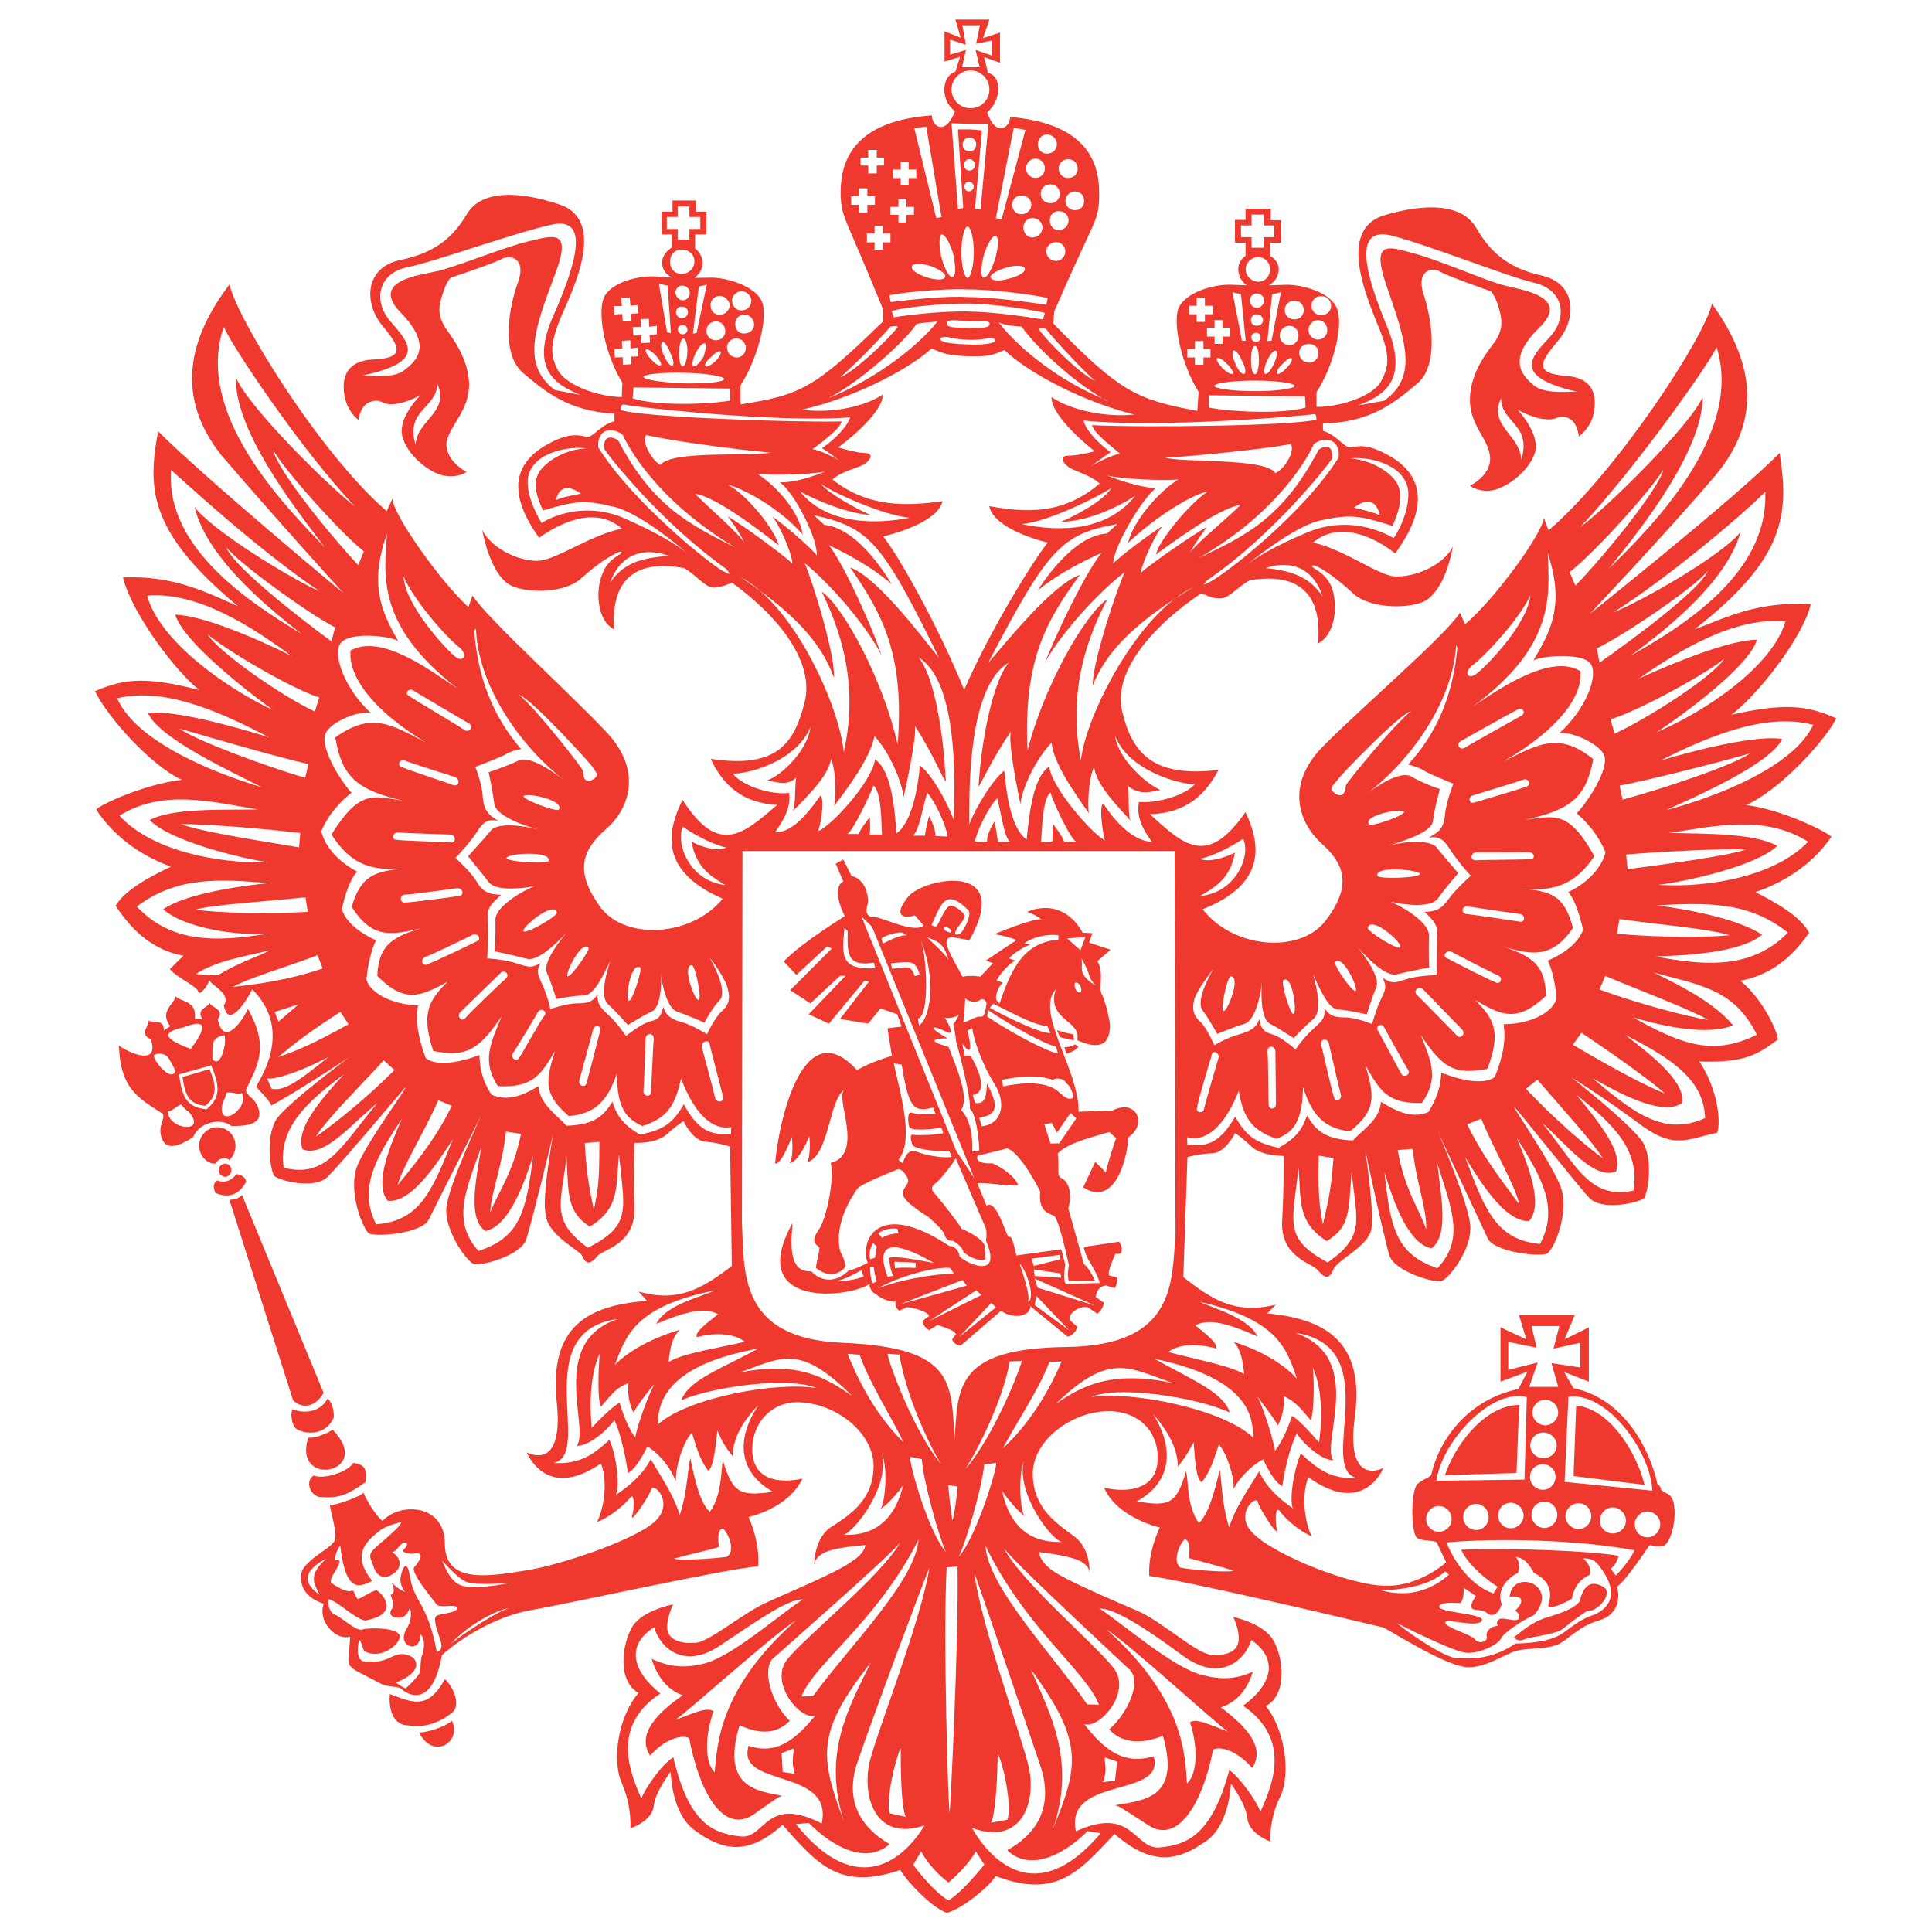 <?xml version="1.0" encoding="UTF-8"?> <svg xmlns="http://www.w3.org/2000/svg" id="_Слой_1" data-name="Слой 1" viewBox="0 0 300 300"> <defs> <style> .cls-1 { fill: #ef392f; fill-rule: evenodd; } </style> </defs> <path class="cls-1" d="m51.83,220.13c.05-.87-.18-2.32-.96-2.96-1.27,2.37-4.05,2.28-5.47,1.64-.32.73-.14,2.73.82,3.19,1.59.78,4.37.82,5.6-1.87Zm-3.96,3.1c-2.55,7.97,10.39,5.51,3.78-1.23-.91.64-2.96,1.41-3.78,1.23Zm-9.66-39.72c-.05-.68-.73-1.14-1.5-1.18-1.18,1.51-2.5,1.18-2.96.96-.68.46-.68,1.09-.27,1.96,1.23.5,3.23.96,4.74-1.73Zm-4.28-1.82c0,.5.5,1.05,1.05,1.05.5,0,.96-.55.96-1.05s-.46-1-.96-1c-.55,0-1.05.5-1.05,1Zm16.31,34.57l-12.66-30.7c-.59.64-1.41.73-1.96.73l9.89,31.16c1.78,1.69,3.83.55,4.74-1.18Zm-1.5,12.85c-1.23.64-.87,2.82.77,3.33,3.14.23,4.19-.18,7.24-2.28.27-1.91,0-2.78-1.91-3-.82,1.46-4.69,2.6-6.1,1.96Zm117.89-68.51c-.41-.04-1.64-.32-2.5-.64l.46,1.09c.73.14,1.73.46,2.19.46l-.14-.91Zm78.12,57.67l-.41,10.93,11.02,1.37c-1.27-5.24-5.56-11.89-10.61-12.3Zm-184.22,44.78c-.18,1.82.23,4.87,2.91,4.87,3.1.55,5.69-1.05,6.88-2.09,1.19-1.09.14-3.83-1.23-5.1-2.73,4.92-5.06,3.6-8.56,2.32Zm4.56,5.97c2.1,4.28,6.65,1.59,5.1-1.82-1.09.96-3.83,1.82-5.1,1.82Zm183.81-22.64c-1.73-1-3.01-.36-3.6,2.28-.73.91-2,1.55-4.83,2.41-2.78.82-4.1,2.24-5.38,3.15,0,0,.46.82,1.55.36,1.05-.45,5.01-.77,6.06-1.68,1.05-.82,2.6-2.1,3.83-2.78,1.46.27,4.19-2.83,2.37-3.74ZM35.61,180.13c.59-.54.96-1.37.96-2.23,0-1.59-1.28-2.87-2.87-2.87-1.46,0-2.78,1.27-2.78,2.87s1.32,2.92,2.6,2.78c.18-.64,1.37-1.23,2.1-.55Zm84.78.55c1,.14,2.55-4.14,2.55-4.14,0,0,.41,2.64-.32,4.14,1.69-.59,3.05-4.28,3.05-4.28,0,0,.32,2.64-.32,4.06,3.46-1.1,3.32-9.61,5.74-11.21-1.46,1.28,3.19,9.93-2.1,11.34.64,1.96-.55,8.7-1.96,10.52-1.32,1.91-.05,2.23.14,2.55.27.23-.46,2.37-.46,3.23,2.78,2.23,4.6-.09,4.6-.32s-.36-1.46-.82-2.19c-1.14-4.55,2.1-8.97,2.6-9.75.5-.77,5.74-2.82,6.29-3.05.5-.27,1.5.96,1.64,1.64.09.82-1,1.23-.77,2.33.09,1.09,3.87,3.42,3.92,3.42-.05,0,2.28,1.91,2.5,2.78.23.82.82.91,1.32.95.41.14,1.55,1.05,1.59,1.69,1.78,1.55,3.37,1.28,3.46,1.14,0,0-.18-2.05-.18-2.19-.32-.91-2.09-1.91-3.55-2.55-.55-1-3.37-4.55-4.1-5.38-.87-.82-.41-1.37.14-1.73.46-.32,2.51-2.78,3.05-3.83l4.6,10.7c.23.41.23,1.64.09,2.09,2.92,6.74-4.14,2.96-4.14,2.32,0-.59-.64-1.5-1.5-1.46-11.3-7.51-13.99-.68-12.71,2.6-.77.36-2.23,1.14-2.92,1.14-2.82,2.78-5.28.86-5.83.18-3.33.14-3.28-3.46-2.92-7.52-7.52,13.53,9.25,11.62,12.07,9.38-.41.32.32,1.55.87,1.64.73.73,2.05,1.23,3.14,1.23-.27.32-.09,1,.5,1.37l1.18-.54c.68,0,3.28.64,3.46,1.37l-1,.73c-.09.23.14,1,1,1.46l1.32-.82c.23.19,2.64.73,2.82,1.46l-.59.82c.14.36.55.91,1.37.91l6.24-5.38c1.91,1.46,4.69.78,4.51-.73l5.79,4.74c.5,0,1.32-.64,1.55-1.5l-1.23-1.1c-.18-1.14,1.73-2.23,2.83-1.96l1.46,1c.27-.05.91-.82,1.05-1.69l-1.28-.91c.23-1.18.64-1.59,1.55-1.78l1.41.41c.18-.14.46-.96.41-1.64l-1.28-.32c-.27-.64.5-2.14.96-3.37,0,0,.87.14.91-.23.14-.32.14-1.09-.32-1.64l-5.47.82c0,.55.73,2.19.96,2.37.18.32,1.37,2.37,1.5,3.23l-5.19.14c-.5-.18-.32-2.19-.14-2.96l-.64-2.42-6.97.96s-.68-3.37-1.09-2.87c-.37.55-1.87-6.06-3.55-4.87l-1.41-3.46c.73-.27,4.78.5,6.33.32-.32-1.18-2.28-2.69-3.96-3.42-3.1.09-2.37-1.18-2.28-1.23-.09.04,2.82-.64,4.51-1.1,1.78.46,4.42,5.2,5.15,6.7-.32,3.1,1.28,3.33,2.14,3.78.82.5,2.32,7.74,2.32,7.65,0,.09-.36,1.55,0,2.46l4.05-.04s-.73-1.78-1.73-2.6l-2.42-8.65c.68-2.37,0-4.15-.96-4.6-.96-.46-.36-1.32-.68-3.92,1.69-1.73,5.69-2.6,8.02-3.33-.05,0,1,.95,1.09.95-.09,0-1.23,3.51-1.64,5.33l-1.64-1.64-1.87,3.96c4.51,2.92,6.7-3.33,7.02-7.79,2.96-1.96,1.32-6.06-2.5-4.14,0,0-3.42.14-5.24.18.14-6.37-6.83-15.49-3.55-18.99-1.5,4.83,4.06,4.74,3.33,7.88,5.1,2.32,4.97-1.27,5.1-1.96.09-.59-.64-4.01-1.28-5.15-.55-1.09.41-3.37-.68-5.15l2.05-1.78-3.33-1.1.5-1.46-1.5-.09c-3.33-5.88-8.61-3.23-8.61-3.23-.04,0,1.23.36,2.19,1.18-1.27-.23-7.29,2.28-7.29,2.28,0,0,1.78.27,3.46.91l-4.78,3.19,1.09.41-1.96,2.09s-1.28-.27-2.78,0c-1.46-2.92-3.64-5.88-1.69-6.15l2.78.5c6.97-12.39-7.11-9.71-9.52-6.74-2.46,3.01-.64,3.46,1.05,2.87l1.37,1.59c-1.59,1.28-6.38-1.32-7.74-1.32-1.27,0-1.27-1-.96-2.05.23-1.09-.32-3.87-2.51-4.33l-1.27-2.55-1.18.64,1.18,2.78c-1.14.46-1.18,2.55.23,5.38,0,0-6.65,4.06-9.48,7.02l1.96,2.09,4.78-4.42.73.32-6.47,6.47,3.14,2.05,4.6-4.28h.87l-5.74,5.97,3.14,1.46,5.51-6.65.73.09-4.51,5.83,4.37.73,1.91-2.37,2.6.91.68,1.91-2.19.27.68,4.28s-3.23.91-5.42,2.23c-8.47-9.38-12.21,8.38-12.71,14.44Zm9.43,18.27c1.46-.32,3.1-1.23,3.96-1.73l.32,1c-.55.23-2.14.73-4.28.73Zm30.84,3.69l.27-1.41,5.06,5.33-5.33-3.92Zm9.39.09l-8.93-2.78-.46-1.41,9.39,4.19Zm-9.39-4.6l-.13-1,4.1.6.18.68-4.15-.27Zm3.92-3.28l.09.68-4.15,1.05-.32-1.14,4.37-.59Zm-4.97,7.33c.41-.96-.59-3.78-1.27-5.92.87.64,2.6,5.28,1.27,5.92Zm-21.55-6.65s.14,1.55.64,2.59l-.87.14c-2.6-6.88,3.01-4.6,7.2-2.14-8.02-1.59-6.97-.59-6.97-.59Zm4.14.59l-.04.77s-1.96-.14-3.19.04l-.09-1c.82,0,3.14.09,3.33.18Zm-2.87-5.33l.18.73c-.82,0-2.32.37-2.5.73l-.64-.73c.55-.41,1.5-.87,2.96-.73Zm-3.78,8.47c-.27-.18-.46-1.68-.46-2.5h.59c.05.82.46,2.23.46,2.23l-.59.27Zm.32-3.96l-.73.23c-.32-.91.14-2.14.45-2.5l.55.5-.27,1.78Zm.46,4.74c3.1-1.78,8.88-3.42,11.21-3.15l.59.87c-.64-.04-6.47.32-11.8,2.28Zm3.51,2.46l9.61-3.73.68.87-10.3,2.87Zm4.42,2.64l7.33-4.78.82.73-8.15,4.05Zm10.39-2.14l-5.7,4.6,4.97-5.28.73.68Zm13.07-48.93c-.23.09-.55-.09-.73-.54-.18-.46-.18-.82,0-.96.27-.04.64.18.82.64.14.37.14.78-.09.87Zm2.41-1.05c-3.05-1.82-1.82-2.87-2.23-4.24,1.91,3.33.68,2.46,2.23,4.24Zm-1.59-7.52l-.77,2.05-2.05-1.82,2.82-.23Zm-4.05,32.03l-1.37.04-.96-3.01,1.18-.18.78,1.5,2.1-3.05.91.82-2.64,3.87Zm1.09-9.29c.55.18,1.41,2.14.91,2.32-.59.18-1.05-.04-2.14-1.05-1.09-.96-3.46-1.87-8.56-.82l-.27-1c2.28-.45,5.24-.95,7.97,0,.5-.41,1.78-.27,2.1.55Zm-10.84-15.99c.27-.55,1.5-2.32,2.92-3.1l-.96-.32c.27-.55,2.28-1.82,3.28-2.14l-.91-.18c.96-.91,3.55-1.55,5.28-1.28v.68c-5.47.46-7.29,4.56-9.16,9.93l-.5-.59c-.14-.68.18-1.78,1-2.69l-.96-.32Zm-.5,3.6c2.1,1,6.42,3.46,8.38,3.46l.5,1.1c-1.41.14-6.7-2.42-9.43-3.92l.55-.64Zm-.82,1c4.14,2.78,9.2,5.47,10.57,5.65l.27,1.05c-1.14-.04-6.61-2.78-10.98-5.7l.14-1Zm-3.51-1.82c.64.64,1.78.68,2.28.23.5-.41,1.09.32,1,.64-.14.46-.14,2.19-1,1.96-.82-.04-2.73,1.23-2.6.82.18-.37.23-3.74.32-3.64Zm.32,5.01l.73-.41c.23,1.73,1.41,5.38,3.42,8.61,2.05,3.28,1.09,6.33-1.92,6.65l-.41-1.32c1.64-.37,3.83-.64,1.18-5.33-.04,1.87-.23,3.33-1.82,3.01l-.36-1.23c1.41-.14,2.14-1.78-.32-6.06-.64-.14-.59,0-.91,0l-.41-1.91c.86,1.14,1.82,2.05.82-2Zm-1.82,1.46c.27.91,2.37,8.75,2.19,10.66.91.68,1.41,4.46,1.46,6.47l-1.09.18c.14-3.37-.73-5.46-1.73-6.47,1.32-1.82-.64-6.42-1.96-9.79-3.83-1.05-1.78-1.32-.14-1.32-3.37-1.91-2.41-2.09-.36-1.09,2,1.14-.09-2.14-.09-2.14,0,.09,1.59.18,2.23-.5-.46,1.14-.91,1.5-.91,1.5,0,0,.41,1.73.41,2.5Zm-1.46-16.9c-.32-.18-.5-.5-.36-.55.04-.14.36-.14.68.04.36.18.5.5.41.64-.04.14-.41.04-.73-.14Zm3.42-3.24c.59.5-.64,3.24-1.41,3.69-.32.14-.87.14-.55-.5.23-.64,1.59-1.91,1.37-2.46-.32-.59-1.82-1.69-2.32-1.41-.68.18-1.64,2.64-1.96,3.05-.36.36-.77-.09-.86-.09,1.5-3.23,2.14-5.88,5.74-2.28Zm-3.1,7.74c-.46-1-2.41-2.59-3.28-3.55,1.5.55,2.69.96,3.28,3.55Zm-4.24-3c2.28,5.78,1.59,11.75-.32,13.17l-.18-1.1c1.78-.32,1.46-8.97.5-12.07Zm-.23,5.28l-.77.18c-.68-1.96-1.19-1.23-3.51-1.14l-.18-.82c2.83-.27,3.83-.68,4.47,1.78Zm-2.83-6.6l.87.46c-1.09-.14-2.69.82-3.78,1.28l-.18-.82c.82-.59,2.64-.96,3.1-.91Zm-8.84-.68l.5.46c-.05,3.42-.18,5.61,4.05,4.92l.23.87c-5.47.32-5.19-2.05-4.78-6.24Zm2.64-1.78l1.64,1.59,15.85,38.99-2.78-4.19-14.71-36.4Zm6.24,23c1.09,6.47,1.69,7.52,4.87,6.65l.41,1s-2.82.14-3.69-.19c-.82-.27-.59,1.69-.41,2.19.14.64,3.05.46,4.97.14l.32.82c-.36.27-4.01.41-4.69.27-.64-.14-.32,1.05-.09,1.59.32.55,2.73,1,5.74,1l.32.82c-.82.32-4.01-.18-5.24-.73-1.23-.36-1.69-.04-2.37,1.73l-.64-.5c2.32-2.96.64-8.97-.73-14.99l1.23.18Zm145.18-53.75c-4.6-2.1-8.2-2.41-16.35-.59,3.6-2.6,10.89-11.48,12.34-17.13-8.2-.59-13.48,2.19-18.04,3.87,14.08-11.02,14.67-17.72,13.21-27.38-7.24,7.33-29.61,25.01-29.47,25.01-.13,0,11.25-11.84,19.54-21.59,8.33-9.93,4.55-19.45-.59-26.6-1.05,5.01-14.53,25.83-25.37,35.21l-.73-1.91c-.37,2.64-7.83,12.8-12.25,16.49l-.77-1.82c-2.28,3.6-15.81,15.17-21.5,21-5.6,5.88-3.46,11.62-.14,14.72,3.51,3.1,5.01,6.38,1,11.8-3.83,5.56-14.49,4.78-19.32-1.46,10.02-3.96,8.97-10.2,6.65-15.08-6.01,8.66-9.66,5.01-14.85.32,5.46-.14,8.56-2.87,10.66-6.88-10.25,1.27-13.44-2.73-14.94-9.02-1.59-6.2,4.83-13.44,12.25-18.4.18,0,1.87.96,3.1.77,1.27-.04,2.82-2,4.51-2.82,7.47-1.18,11.25,2.05,10.52,9.84,2.69-1.37,3.14-5.83,2.19-8.56-.96-2.69-3.37-3.1-3.05-3.51.36-.41,3.42,1.59,6.11,4.1,2.55,2.6,8.56,2.6,11.12,1.5,2.5-1.23,3.87-4.97,4.6-8.56-1.78,3.24-6.42,4.83-9.16,4.6-2.64-.27-7.88-4.24-12.57-5.24,3.92-3.37,9.34-1.05,12.75,1.69,7.15-9.75,1.82-13.89-1.87-15.67-3.69-1.87-4.74-.41-5.56-.91-.82-.36-1.87-1.87-3.78-2.46v-1.14c7.42-.14,11.16-3.28,14.58-6.15,3.51-2.83,2.28-10.21,1.05-13.89-1.23-3.78,1.32-4.28,2.55-3.55,1.18.73,7.88,3.05,7.88,3.05,0,0,.64.5,1.32,2.83.64,2.32.27,3.55-.68,5.01-1.05,1.41-3.69,4.55-3.87,8.61-.23,4.19,2.82,6.38,3.1,9.15.36,2.96-3.1,4.6-3.1,4.6,0,0,1.18.95,3.1.77,2-.14,5.74-2.55,6.92-5.69,1.09-3.01-2.64-6.88-2.64-6.88,0,0,2.41,1.37,4.28,1.46,1.91.27,1.73-.68,3.42-.23,1.64.5,1.82,2.92,1.82,2.92,0,0,1.55-1.09,2.14-2.96.55-1.91,1.09-6.06-4.01-6.42-5.24-.41-4.14-2.18-1.37-5.46,2.91-3.37,2.96-8.93-2.6-10.16-5.51-1.23-8.11-3.96-10.11-7.42-2.1-3.55-7.38-3.96-14.3-1.91-6.74,2.09-3.32,11.16-1.23,16.4,2.23,5.15,2.14,6.83.77,9.38-1.37,2.46-6.7,4.01-10.02,3.96v-2.28c2.73-4.24,4.19-10.43,3.19-12.94-.87-2.5-5.29-3.78-7.88-3.74-2.73.09-2.69.09-2.69.09,1.82-1.05,2.14-3.51.18-4.56v-2.05h1.69v-3.51h-1.59v-1.78h-3.92v1.73h-1.64v3.55h1.64v2.05c-1.69,1.09-1.37,3.46.18,4.56,0,0,.04,0-2.6-.09-2.64-.05-7.06,1.23-8.02,3.74-.87,2.5.55,8.7,3.14,12.89l-.18,2.96c-9.38-1.73-12.03-2.91-22.37-13.57l.14-1.87c6.19-14.26,6.79-13.8,6.97-17.4.09-3.64,0-11.62-13.8-12.8-.05,1.59-2.14,3.33-3.6-.73,2.19-1.69,2.41-5.65.14-6.1l-.59-2.46,2.46.87v-4.69l-2.64.86,1-2.87h-5.28l.82,2.82-2.51-1v4.69l2.41-.73-.73,2.32c-2.23.68-2.32,4.56-.05,6.1-1.55,4.06-3.6,2.28-3.6.68-13.71.95-14.17,8.79-14.17,12.39.18,3.64.68,3.19,6.56,17.63l.05,1.96c-10.61,10.3-12.66,11.43-22.14,12.89v-2.96c2.6-4.05,4.24-10.29,3.37-12.85-.82-2.41-5.28-3.87-7.93-3.87-2.64.04-2.6.04-2.6.04,1.46-1.05,1.87-3.1.09-4.6v-2.14h1.78v-3.55h-1.64v-1.73h-3.64v1.73h-1.69v3.55h1.59v2.01c-2.14,1.37-1.91,3.69,0,4.69-.01,0-.24-.03-2.55-.18-2.73-.18-7.15,1-8.06,3.42-.96,2.55.27,8.79,2.92,13.07l-.09,2.23c-3.37,0-8.56-1.69-9.93-4.19-1.28-2.5-1.28-4.24,1-9.43,2.32-5.1,5.97-14.12-.82-16.31-6.7-2.23-12.12-2.05-14.26,1.46-2.1,3.51-4.69,6.01-10.39,7.2-5.51,1.14-5.65,6.61-2.87,10.07,2.82,3.37,3.78,5.15-1.37,5.38-5.19.23-4.78,4.42-4.24,6.33.55,2.01,2,3.05,2,3.05,0,0,.23-2.41,2-2.87,1.73-.45,1.46.55,3.42.41,1.91-.09,4.24-1.41,4.24-1.41,0,0-3.92,3.74-2.73,6.83,1.05,3.05,4.69,5.6,6.7,5.74,1.96.27,3.14-.64,3.14-.64,0,0-3.37-1.69-3.1-4.6.55-2.78,3.55-4.87,3.51-9.11-.18-4.15-2.73-7.2-3.69-8.66-.91-1.5-1.28-2.73-.5-5.01.68-2.37,1.37-2.78,1.37-2.78,0,0,6.7-2.23,7.93-2.92,1.23-.64,3.78-.18,2.51,3.55-1.41,3.78-2.73,11.03.64,14.08,3.37,2.83,6.97,6.01,14.3,6.42v1.18c-1.87.45-2.92,1.96-3.78,2.32-.82.46-1.82-1-5.51.68-3.78,1.82-9.2,5.65-2.41,15.08,3.69-2.64,9.02-4.83,12.85-1.41-4.65.91-9.98,4.69-12.76,4.97-2.69.23-7.29-1.59-8.93-4.78.64,3.19,2,7.33,4.42,8.61,2.46,1.23,8.43,1.37,11.12-1.23,2.69-2.46,5.74-4.24,6.1-3.96.27.41-2.1.82-3.01,3.51-1.09,2.64-.73,7.24,1.87,8.52-.55-7.7,3.28-10.93,10.84-9.52,1.59.82,3.19,2.87,4.42,3.01,1.18.14,2.92-.73,3.05-.73,7.29,5.24,12.98,12.48,11.21,18.77-1.64,6.29-4.33,10.11-14.53,8.57,1.91,4.1,4.92,6.88,10.34,7.15-5.24,4.46-9.06,8.06-14.71-.78-2.46,4.92-3.64,11.07,6.24,15.35-5.01,6.11-15.72,6.52-19.31.87-3.83-5.47-2.28-8.65,1.23-11.71,3.42-3.01,5.69-8.75.27-14.76-5.51-5.97-18.72-17.81-21.05-21.5l-.64,1.82c-4.28-3.92-11.62-14.21-11.8-16.81l-.87,1.91c-10.57-9.11-23.42-30.25-24.42-35.21-5.28,6.97-9.29,16.4-1.28,26.51,8.02,9.34,19.04,21.55,19.04,21.46,0,.09-21.77-18.08-28.84-25.15-1.73,9.07-1.32,15.72,12.39,27.15-4.42-1.91-9.7-4.83-17.86-4.47,1.41,5.69,8.34,14.8,11.89,17.49-8.02-2.05-11.62-1.87-16.22.18,1.96,4.06,8.75,11.62,13.48,13.76-5.65.64-12.44,3.73-13.3,4.6,2.41,3.74,6.42,7.02,11.62,8.88-6.01,2.82-7.74,4.69-8.61,6.06,2.73,4.15,5.97,6.92,10.57,7.79-.73.59-1.37,1.32-2.14,2.05.87,1.18,4.24,2.69,4.42,3.51.18.68,1.41-.78,1.73-1.82-.09.64,3.51,2.1,2.23,3.92.64,3.78,3.42-.5,4.42-2.46,6.79,6.79.5,14.8.64,15.12.05.27,1.73,1.69,2.32,2.91,3.64-1.91,12.07-7.47,12.07-7.47,0,0-9.06,6.7-11.21,9.48-1.96,3.05-.87,8.38-.46,8.84.41.77,6.29,2.28,8.29.27,2.23-2.14,12.3-14.26,12.16-13.94,0,.41-5.51,7.79-7.38,11.89-1.82,4.06.82,10.2,1.68,10.8,1.28.59,8.2,0,9.29-2.14,1-2.1,8.25-16.26,8.15-16.26.09,0-5.06,10.79-5.42,14.44-.27,3.65,3.33,8.56,4.37,8.75,1.14.27,7.38-1.41,8.06-3.96.82-2.46,4.19-16.26,4.14-16.26.05,0-1.73,9.48-1.18,12.3.18,3.23,4.69,5.37,5.65,6.51.78,1.82,1.5,1.18,2.51.05.87-.96,5.88-1.78,5.65-7.47-.18-5.69.05-10.02,0-10.02.05,0,3.42.18,5.06-1.37,1.64-1.46,2.6-2.01,2.55-2.01.05,0,1.37,3.05,3.42,3.19,2.05.18,3.83.77,3.83.77l.27,18.54c-4.6,3.51-8.34,5.74-14.49,3.96l1.32,1.46c-9.34.68-15.17,4.1-14.03,15.58,1.23,11.21-4.56,7.97-4.69,7.93.14.04,2.92,7.65,11.57,1.73,1.28,3.33.14,7.84-.64,9.11,2.37-.96,4.42-2.83,5.19-3.83.64-.86.68,1.69.27,2.92-.27,1.23,2.73-3.19,3.01-4.23.41-1.05,3.78,2.32.32,5.24-3.55,2.96-15.12,6.74-19.95,7.43-6.19,1-12.44,1.91-12.44-4.19s-6.88-6.51-9.7-3.51c-1.73-1.59-2.96-4.42-2.96-4.42-.05.5-4.88,2.23-5.15,1.87-.23.41,1.41,4.78.55,5.83-.87,1.23-5.42,3.32-5.01,5.33-.32,3.05,2.96,4.05,3.46,4.24-1,2.92,2.1,5.79,4.1,5.1-.23,5.51-1.5,3.96,4.74,7.29,1.14.64,2.69.32,3.28.87.59.59,4.65,3.46,6.24-5.28,2.37-2.19,7.88-5.92,13.71-6.97,6.51-1.14,30.07-6.38,35.39-6.83.32-3.92-1.5-7.65-1.5-7.65,0,0,6.15-1.28,8.38-5.97-3.78.82-7.56.18-7.79-4.19-.18-4.42,3.14-8.16,7.93-7.61,5.65.46,11.25,5.15,10.89,10.34-.23,5.06-4.01,7.33-6.79,9.11-2.64,2.01-2.37,6.02-2.46,5.97.09.05-.23-1.37,1.87-2.23,2.14-.87,6.1-1,6.1-1.09,0,.09.04,1.23-2.14,2.59-2.14,1.64-9.7,4.74-12.85,6.2-3.78,1.55-9.48,6.56-11.57,6.42-2.1.14-4.01-.46-4.19-2.19-.14-1.64.91-3.78.91-3.78,0,0-4.74.87-6.33,3.46-1.59,2.69-2.41,8.34.96,10.3-3.1,3.55-4.24,10.43-2.55,14.08,1.59,3.74,1.28,6.97,1.28,6.92,0,.05,3.42-1.09,3.64-3.51.23-2.23,2.69-5.28,2.6-5.28.09,0,0,6.47,3.87,9.2,3.78,2.69,7.79,4.28,13.53-.95,5.51,6.29,8.97,10.2,18.27,7.02,1.32,2.14,5.1,5.96,7.24,6.65,2.1-.5,6.15-3.64,7.61-5.69,9.16,3.42,12.66-.32,18.41-6.56,6.24,5.42,10.25,3.83,14.08,1.23,3.83-2.5,4.01-9.02,4.01-9.02,0,0,2.28,3.01,2.55,5.33.18,2.42,3.6,3.69,3.6,3.64,0,.05-.32-3.23,1.46-6.88,1.78-3.6.77-10.52-2.19-14.16,3.42-1.82,2.73-7.56,1.14-10.25-1.55-2.64-6.2-3.55-6.2-3.6,0,.04,1.05,2.09.82,3.78-.23,1.78-2.14,2.28-4.24,2.09-2.1,0-7.7-5.2-11.43-6.79-3.6-1.55-11.12-4.74-13.26-6.29-2.14-1.59-2.01-2.83-2.01-2.83,0,0,3.87.37,6.06,1.23,2.1.96,1.69,2.23,1.78,2.23-.09,0,.32-3.87-2.37-5.88-2.73-2.01-6.33-4.37-6.47-9.43-.27-5.15,5.56-9.7,11.11-10.02,5.42-.32,8.61,3.37,8.25,7.79-.27,4.33-4.65,4.92-8.29,4.06,2,4.69,8.65,6.19,8.65,6.19,0,0-1.87,3.69-1.64,7.52,5.28.68,28.83,6.19,36.4,8.01,2.96,1.69,9.93,5.97,12.89,6.15,2.87.18,5.56-1.87,7.75-2.55,2.09-.46,4.42-.23,6.15-.87,1.64-.55,3.28-2.87,6.65-3.83,3.19-.96,3.24-3.74,2.78-5.24,1.41-1,4.24-5.28,4.83-6.11.41-.73.46,0,2.19-.18,1.78-.23,2.82-7.1.96-8.06-2-1-.59-.77-1.69-1.59-1.14-5.24-5.06-13.21-13.07-14.9l-1.41-2.5,3.83,1.5v-8.43l-3.78,1.87,1.59-3.78h-8.66l1.14,3.78-4.01-1.87v8.43l4.19-1.55-1.41,2.69c-8.02,1.69-12.35,8.06-13.53,13.3-.04.37-1.05.55-2.1,1.41-1.14,1-1.09,8.06,0,8.47,1,.55,2.73.18,3.01.77.32.73,1.41,2.96,1.41,2.96,0,0-4.19,3.83-9.52,3.64-5.24-.04-16.72-4.64-20.13-7.83-3.55-3.01,0-6.24.36-5.24.27,1.05,3.14,5.6,3.01,4.37-.32-1.28-.27-3.78.41-2.92.64.91,2.64,2.92,5.01,3.96-.77-1.23-1.87-5.83-.55-9.2,8.61,6.24,11.66-1.37,11.66-1.46,0,.09-6.01,3.19-4.42-8.02,1.46-11.34-4.28-15.08-13.62-15.94l1.32-1.37c-6.15,1.59-9.93-.77-14.35-4.28l.64-18.63s1.87-.54,3.92-.59c2.1-.18,3.46-3.14,3.46-3.14,0,0,.96.55,2.55,2.09,1.59,1.5,4.96,1.46,5.01,1.46-.05,0,.09,4.42-.23,9.98-.36,5.74,4.6,6.65,5.47,7.7,1,1.14,1.73,1.73,2.46,0,.68-1.64,5.33-3.51,5.92-6.28.5-2.92-1-12.39-.96-12.44-.05.04,2.96,13.89,3.74,16.44.68,2.46,6.88,4.33,8.02,4.05,1.05-.14,4.83-4.87,4.56-8.56-.23-3.6-5.06-14.62-4.97-14.62-.09,0,6.7,14.44,7.7,16.58,1.05,2.05,7.88,2.87,9.16,2.32,1.05-.5,3.74-6.56,2-10.75-1.78-4.05-7.02-11.61-7.11-12.03-.05-.41,9.7,12.03,11.75,14.17,2.1,2.09,7.88.59,8.47,0,.41-.5,1.59-5.74-.27-8.79-2.09-2.96-10.98-9.93-10.98-9.93,0,0,4.15,2.5,10.16,6.92,5.74,4.42,7.65,2.6,12.44,1.64.59-1.82.05-6.79-2.78-11.07,7.43.27,9.29-1.32,12.21-3.42-.18-1.55-2.5-6.38-5.83-9.11,4.55-.87,7.93-3.46,10.66-7.47-.82-1.46-2.5-3.37-8.34-6.29,5.19-1.78,9.25-4.83,11.8-8.61-.86-.82-7.56-4.19-13.26-4.92,4.83-2.05,11.89-9.43,14.03-13.44Zm-48.97-40.18c-.18-3.92-5.15-5.24-3.14-9.56,0,3.83,4.83,4.05,3.14,9.56Zm-20.82-20.64c-3.51-8.43-5.33-15.67.68-14.17,6.01,1.55,17.72,6.29,22.19,7.34,4.46,1.05,5.28,5.28,2.37,8.43-2.83,3.05-5.97,6.11,4.19,8.47-1.91,0-5.1.37-6.74-1.05-1.64-1.41-4.19-3.83.87-8.84,5.19-4.92-3.01-5.97-5.15-6.56-2.32-.45-10.21-3.96-14.21-5.01-3.92-1.05-6.97-2.37-4.1,5.6,2.73,7.93,4.74,13.57-.59,17.27l-4.01.73c3.78-1.5,7.97-3.64,4.51-12.21Zm-150.87,18.31c-1.64-5.47,3.33-5.65,3.37-9.47,2,4.42-3.14,5.6-3.37,9.47Zm21.59-8.52c-5.19-3.96-3.05-9.57-.14-17.4,3.1-7.83,0-6.56-4.01-5.65-4.01,1-11.94,4.24-14.26,4.65-2.23.55-10.43,1.37-5.47,6.42,5.01,5.15,2.41,7.47.64,8.84-1.59,1.37-4.74.95-6.6.91,10.16-2.14,7.15-5.15,4.37-8.38-2.82-3.19-1.91-7.52,2.6-8.43,4.46-.91,16.26-5.24,22.32-6.6,6.06-1.41,4.01,5.79.36,14.12-3.74,8.38.41,10.75,4.19,12.3l-4.01-.77Zm19.91,67.83c1.37,1,4.55,2.78,6.74,3.23-1.23.73-3.92-.09-5.38-.91.64,3.83,2.82,5.33,5.24,6.74-5.47-.59-7.79-6.33-6.6-9.07Zm1.41,21.5c.59.14,1.73,6.01.91,5.37-.82-.64-2.37-5.42-.91-5.37Zm-8.06.36c.46.23-1.41,5.97-1.82,5.06-.41-.87.46-5.88,1.82-5.06Zm-7.97-3.05c.23.41-3.28,5.29-3.33,4.28,0-1.05,2.32-5.47,3.33-4.28Zm.59-28.11c.32.68,1.32,1.28,0,2.01-1.46.82-1.46-1.09-1.46-1.37,0-.32-7.38-9.79-9.93-11.8,1.87.55,10.8,10.34,11.39,11.16Zm-17.04,4.83c0-1.91-1.18-4.96-1.18-4.83,0,.05,4.19-1.59,4.69-1.91.32-.27,1.64-.77,2.46-.82-4.46-5.19-6.79-11.25-7.29-18.5l.27-.23c.27,8.47,6.38,17.77,13.58,23.46-1.96-1.5-5.33-3.78-7.02-2.96-1.59.82-4.69,1.82-4.6,1.82,0-.14.68,3.14.87,4.83.14,1.78,4.24,3.37,6.88,4.06-2.5-.64-6.65-1.23-7.56.36-1.18,1.37-3.37,3.78-3.37,3.78-.14-.14,1.91,2.37,3.1,3.87.96,1.6,5.1,1.18,7.2.77-2.69,1.14-6.11,3.42-6.06,5.24.05,1.78-.05,4.92-.18,4.87-.05,0,3.14.64,4.96,1.14,1.69.59,4.65-2.32,6.29-4.06-1.64,1.91-3.69,4.92-3.1,6.24.64,1.32,1.5,4.1,1.46,4.1-.14,0,2.78-.55,4.28-.55,1.68,0,3.14-3.46,4.14-5.38-.77,2.19-1.59,5.65-.36,6.74,1.18,1.05,3.1,3.24,3.1,3.24-.14.04,2.28-1.46,3.83-2.19,1.28-.82,1.41-4.47,1.28-5.74.23,1.91,1,5.47,2.64,5.88,1.37.46,4.1,1.64,4.1,1.68,0,0,1.28-2.46,2.46-3.6.96-1.27-.55-4.6-1.59-6.42.14.05,2.55,3.32,2.78,4.83.41,1.5.09,2.5-.91,3.37-1.09.96-2.41,3.69-2.32,3.64,0-.09-2.37-1.46-3.78-1.87-1.32-.37-2.6-.82-3.01-2.42-.36,1.37-.64,2-2.14,2.28-1.41.41-3.74,2.32-3.69,2.23.05,0-1.55-2.28-2.6-3.14-1-1-1.91-1.59-1.78-3.32-.77,1.23-1.59,1.41-3.19,1.41s-4.24.91-4.19.91c.14,0-.64-2.73-1.28-4.01-.59-1.32-.91-1.91-.18-3.14-1.59.87-2,.55-3.73.04-1.64-.59-4.69-.82-4.6-.77.09,0,.18-3.69.09-5.88-.09-2.01.41-2.42,2.1-4.01-1.64-.04-2.73-.27-3.74-1.96-.96-1.64-3.42-3.83-3.37-3.78,0,.14,2.19-2.28,3.23-3.83,1.05-1.64,1.59-2.23,3.46-1.91-1.5-.82-2.28-1.69-2.41-3.6Zm11.52,17.81c.14.55-5.6,3.87-5.19,2.69.46-1.05,4.83-4.46,5.19-2.69Zm-7.74-8.61c.87-.68,7.02-.91,6.42.59-.09.55-7.43.09-6.42-.59Zm2.64-9.56c1-.41,6.33.82,5.38,2.19-.36.41-6.29-1.82-5.38-2.19Zm29.66,46.92c-.18-.87-2.05-7.83-2.05-7.83-.14-.91,1.09-1.41,1.23-.37.23,1.05,1.87,7.2,2.05,8.02.18.96-1.05,1-1.23.18Zm-9.52-9.07c-.14,1.05-.36,7.43-.46,8.2,0,.87-1.23.64-1.14-.18.09-.82.32-8.11.32-8.11,0-.91,1.37-1.05,1.27.09Zm-8.38-1.14c-.23.96-1.82,7.06-2.05,7.93-.27.82-1.32.41-1.14-.46.27-.82,2.14-7.84,2.14-7.84.23-.87,1.46-.68,1.05.37Zm-8.66-2.46c-.55.64-3.37,5.78-3.87,6.47-.41.73-1.41,0-1-.68.59-.77,3.92-6.42,3.92-6.42.41-.78,1.59-.14.96.64Zm-14.58-26.97c-1.14-.09-7.38-.27-8.29-.41-.91,0-.68-1.14.14-1.14.91.09,8.15.32,8.15.32.87,0,1.05,1.32,0,1.23Zm-7.47-11.71c-.91-.23-.32-1.32.45-1,.82.36,7.79,2.55,7.79,2.55.82.32.68,1.59-.36,1.23-1-.41-7.15-2.37-7.88-2.78Zm8.52,18.81c.91-.09,1.32,1.18.14,1.23-1.05.18-7.38,1-8.24,1-.82.05-.82-1.19.04-1.23.96,0,8.06-1,8.06-1Zm-4.92,10.66c.91-.23,7.33-3.41,7.33-3.41.82-.37,1.59.68.55,1.05-.96.5-6.65,3.23-7.56,3.51-.73.41-1.18-.73-.32-1.14Zm5.42,8.61c.64-.64,6.24-6.06,6.24-6.06.5-.68,1.59.09.87.82-.82.64-5.88,5.6-6.29,6.11-.59.73-1.41-.27-.82-.87Zm1.41-44.83c.64.41.09,1.5-.73,1-.77-.59-7.88-4.74-8.66-5.33-.73-.36,0-1.32.77-.77.64.41,8.61,5.1,8.61,5.1Zm-1.37-11.71c1.18,1.23.36,2.19-.73,1.37-1.14-.82-7.88-7.93-8.11-12.57,1.37,3.42,6.51,9.43,8.84,11.21Zm-36.72-49.93c.64,2.14,12.07,19.31,20.36,27.93-4.28-3.28-16.58-15.49-18.5-20.04-.18,8.16,8.61,19.54,13.8,26.38-6.42-6.65-20.32-20.86-15.67-34.26Zm7.65,19.13c1.37,2.73,10.43,12.89,14.08,15.76l-.87,2.14c-4.24-4.51-12.66-14.81-13.21-17.9Zm5.01,69.47l.36,2.28c-6.24.32-14.03.18-17.45-.36,3.05-.82,11.34-1.28,17.08-1.91Zm-1-7.74c-6.15-1.05-15.17-2.41-18.31-3.6,3.28-.09,12.75.68,18.5,1.37l-.18,2.23Zm.96-10.8c-5.92-1.73-16.86-5.74-19.54-7.65,2.69.77,15.4,4.51,20.04,5.51l-.5,2.14Zm-20.82-47.79c1.23,1.05,13.44,12.39,23.05,18.81-4.56-2-16.58-9.38-19.41-13.07,1.82,7.47,10.2,14.71,16.58,19.68-7.56-4.6-21.14-13.16-20.23-25.42Zm25.46,24.42l-.55,2.19c-4.92-3.6-15.44-11.8-16.31-14.62,1.69,2.32,12.71,10.3,16.86,12.44Zm-2.46,10.89l-.68,2.19c-5.51-2.6-15.21-9.48-16.67-12.03,2.19,2.05,12.85,8.43,17.36,9.84Zm-26.74-15.81c7.97-.68,16.45,4.97,22.46,9.38-5.28-2.69-14.03-6.38-18.08-6.42,1.23,4.15,11.16,11.89,15.17,14.8-7.33-3.42-17.63-10.75-19.54-17.76Zm-4.65,15.94c7.74-1.91,16.99,2.64,23.6,6.06-5.74-1.78-14.81-4.28-18.81-3.78,1.69,3.96,13.26,9.25,17.68,11.53-7.79-2.32-19.54-7.15-22.46-13.8Zm.37,18.22c6.79-4.19,14.21-2.14,21.5-.96-5.88.09-13.21-.23-16.81,1.64,2.96,3.14,13.53,5.83,18.31,6.56-8.02.23-18.18-1.91-23-7.24Zm2.69,14.12c6.33-4.78,12.98-4.24,20.45-3.65-5.88.64-13.03,1.82-16.35,4.06,3.19,2.91,11.43,4.19,16.35,3.78-8.29,1.37-15.12,1.46-20.45-4.19Zm12.57,10.66l-3.42-.18c3.14-2,7.06-2.64,11.57-3.69-2.37,1.18-4.69,1.82-8.15,3.87Zm2.32,1.82c2.91-1.55,7.74-2.87,13.17-4.92l.82,2.05c-5.83,1.96-10.48,2.46-13.98,2.87Zm10.25,2.69l-3.14,2.69-.59-1.5,3.74-1.19Zm-4.19,13.12l-.73-1.59c1.32.18,5.19-1.05,9.52-3.33-5.01,4.1-6.97,5.29-8.79,4.92Zm1-4.92c2.51-2.09,4.83-3.91,9.66-7.01l1.28,1.91c-5.47,3-7.74,4.01-10.93,5.1Zm.86,17.18c-.86-6.11,3.42-10.07,9.34-14.49-4.01,4.37-7.52,8.65-6.42,11.62,3.42,1.46,7.83-4.19,11.66-7.2-5.56,6.56-7.79,11.8-14.58,10.07Zm5.01-4.83c1.73-2.78,6.56-7.52,10.52-11.84l1.69,1.5c-4.42,4.42-9.43,8.43-12.21,10.34Zm9.34,13.62c-2.78-5.6-.09-10.25,4.01-16.4-2.37,5.38-4.19,10.39-2.19,12.75,3.64.36,7.47-5.56,10.11-9.56-3.19,7.83-5.01,12.71-11.94,13.21Zm9.66-19.27l2.1.87c-2.73,5.6-6.33,9.7-8.43,12.34.91-3.14,4.01-7.97,6.33-13.21Zm6.24,23.41c-4.14-4.64-2.05-9.25.46-16.22-1,5.83-2.05,11.25.59,13.12,3.6-.68,5.97-7.11,7.43-11.71-1.05,8.47-1.91,12.67-8.47,14.8Zm1.82-5.97c.14-3.19,1.78-6.79,2.46-12.57l2.32.36c-1.23,6.1-3.55,9.02-4.78,12.21Zm15.17,5.47c-5.92-4.33-4.14-6.88-3.32-14.12.32,5.79,0,8.47,3.6,10.84,4.74-2.82,4.05-6.38,4.55-11.2.82,8.61,2.05,10.98-4.83,14.48Zm-.5-16.26l2.28-.18c0,6.2-.18,7.29-.87,10.57-.59-3.14-1.05-4.65-1.41-10.39Zm22.73-1.41c-3.37.23-5.19-.68-7.33-4.6-1.68,2.78-2.96,3.96-6.83,4.69-3.28-1.91-3.78-3.69-4.28-5.1-1.32,2.23-2.87,3.6-7.11,3.73-1.82-1.91-4.19-3.51-4.37-6.15-2.46,1.51-4.83,2.42-7.29,1.32-1.37-2.14-1.78-3.83-1.87-6.15-3.19,1.23-6.74,1.78-8.34.46-1.23-3.28-1.59-5.88-1.18-8.15-4.42-.18-7.52-2.14-8.02-4.01.18-2.32.91-5.1,1.5-6.1-3.96-1.82-5.01-3.83-5.33-4.83.5-2.28,1.32-4.78,2.41-5.83-2.41-1.28-4.87-3.42-5.6-6.29,1.23-2.83,3.1-4.69,4.69-5.97-2.73-3.19-4.78-7.56-4.01-9.2.68-1.78,5.24-3.64,7.02-3.19-4.19-3.87-5.97-9.25-4.69-10.84,1.32-1.78,7.38-1.18,8.93-.36-2.82-4.87-4.42-9.07-1.73-16.63-.41,6.29-1.78,14.17,10.98,24.05-3.6-2.32-11.66-8.7-16.63-5.92-.41,3.92,3.37,9.25,11.66,14.26-5.47-2.82-8.38-4.78-14.03-.77,1,6.29,3.6,8.2,10.52,9.84-4.78-.77-6.79-1.68-11.12,5.24,3.14,4.92,6.51,5.74,11.8,5.24-5.15.41-7.24,1.14-8.66,6.01,3.19,4.97,6.1,4.42,10.89,3.28-5.19,1.5-6.7,3.14-6.92,7.42,4.28,4.33,6.74,3.19,10.93.91-2.78,2.78-4.24,4.74-2.23,10.75,5.38,1.05,7.15-.37,10.61-5.38-1.82,4.42-3.05,6.97-.59,10.84,5.42.32,6.74-1.82,8.88-5.46-1.28,4.24-2.1,6.51,2.14,10.11,3.96-.32,6.01-2.23,7.47-6.65,0,5.83,1.73,7.15,3.96,8.2,4.14-1.28,5.15-3.6,6.01-7.38,2.05,5.51,4.97,8.15,7.79,7.52l-.05,1.09Zm-63.91,71.52c-3.6-2.46-1.18-4.42,1.09-5.61-2.87,2.55-2,3.74-1.09,5.61Zm18.86,7.38c.23.82,0,1.28-.64,1.55-1.41-7.61-3.55-7.79-4.15-11.62-.64-3.96-1.55.05-1.46.05-.09,0-.14,1.23.64,2.19.14.09-1.18-.41-1.96-1.37-.23,0,.82,1.37-.23,1.87,0,.14.41.96.41,1.87-1.09,1.23-.05,1.73.91,1.68,1-.05,1.41-.82,1.64-1.55.36.91.23,2.19-.64,3.51-1,2.05.82,2.69,1.32,2.46.55-.19,1-.82,1-1.87.77.77.59,2.5.14,3.51-.18,1.09-.14,1.37-.18,2.19-.14.82-2.28,2.73-2.28,2.73,0,0-.77-.32-1.5-.91,5.74-2.32,2.37-5.28-.23-4.19-2.64,1.27-2.87.87-4.42.91-1.46.18-1.46-2.01-1.05-3.37.46.41.5,1.59.87,1.82,2.73,1.32,5.42-1.27,5.42-2.28,0-1.55-5.01-1.41-5.79-1.14-.82.41-3.23-1.82-4.05-2.19-.82-.23-1.41-1.18-1.23-2.51,1.46.32,3.83,2.87,5.65,3.32,5.92-1.05,2.37-4.51,1.82-4.69-.59,0-2.19,1.09-2.69,1.27-.59.37-.68-1.46-1.18-1.23-.59.36-2-.41-2.96-1.05-.96-.45.77-2.19,1-3.19.32-.82-.64-.46-.64-.46-.14.04.18-1.51.82-2.32.87,7.79,3.19,6.33,4.97,5.51-3.23-4.01-1.14-6.02,1.32-7.93.91-.64,2.96-1.18,3.1-1.18.27,0-.23.77-2.64,2.83-2.6,2.14-2.32,2.14-1.59,4.01.64,2.09,2.23,1.91,3.28,1,1.14-.87,1.05-2.28-.36-3.19.91-.23,1.23-1.64,2.1-1.46.64.23-.5,1.23-.5,1.23,0,0,.5.68,2,.41,1.5-.18.59,1.32-.18,2.14-.68.82,2.82,4.87,3.37,5.69.55.87,3.14-.14,3.23.68.09.82-2.69.77-3.23,1.27-.55.55.55,3.15.77,3.96Zm1.55.27c2.82-3.19,7.88-5.6,9.02-5.47-1.09,0-6.79,3.64-9.02,5.47Zm4.1-8.84c-2.41,0-3.78.14-5.47-4.1,0,0,1.96,2.32,3.46,3.19,1.5.82,7.15.27,7.15.27,0,0-2.78.64-5.15.64Zm173.38,4.33c-1.82.64-2.55,1.18-4.6,2.69-1.96,1.55-5.65,1.73-7.61,1.78-3.51,2.46-7.06,2.46-9.25,2.23-2.23-.18-9.2-5.24-9.02-5.38.13.14,8.2,4.19,10.43,4.55,2.01.32,5.06-1.18,5.56-2.09.32-.95,3.69-3.1,5.19-3.73,4.1-4.74-3.37-7.29-3.78-2.87,3.46-.27.87,2.23.87,2.14,0,.09,1,.68.5,1.32-.5.64-2.73-.55-3.19.23-.5.82.46.73-.41.91-.91.14-1.55,1-1.32,1.64.23.64-1.18,1.27-1.82.41-.64-.82-4.65-1.82-4.65-2.64,0-.73,5.06.91,5.69-.27.73-1.05-6.6-1.27-6.6-2.14s2.55-.59,3.14-.59c.46,0,.68-1.32.68-2.32.14,0,1.87,1.23,1.87,1.23,0,0-.87,1.1-.68,1.69,0,.68,1.37.23,2.32.87.78.77,1.82.36,2.37-1.32-.87-2.09.86-4.1,2.5-4.83.32-.82.32-1.82-.36-2.5,1.37.18,2,1,2.87,2.5,3.23,1.55,2.5,4.1,2.23,4.92-.23,1,2.41-.18,3.64-.91.27-1.46.96-2.92,2.78-3.73.27-1-.18-1.78-1-2.55,1.87-.04,2.28.87,3.37,2.46,2.23,3.78,0,5.56-1.73,6.33Zm10.3-14.08c0,1.14-.91,2.05-2,2.05s-1.96-.91-1.96-2.05c0-1.05.91-1.96,1.96-1.96s2,.91,2,1.96Zm-14.26-19.77c6.01-.82,12.8,8.57,13.03,14.58l-13.62-1.37.59-13.21Zm8.93,19.22c0,1.14-.96,2-2.05,2s-2-.87-2-2,.96-2.05,2-2.05,2.05.96,2.05,2.05Zm-5.38-.68c0,1.09-.91,2-1.96,2s-2.05-.91-2.05-2,.96-2.01,2.05-2.01,1.96.91,1.96,2.01Zm-12.89-22.73v-4.33l4.42.91-.82-3.37h4.33l-.91,3.51,4.15-.91v3.83l-4.46-.68,1.05,3.69h-4.51l1.32-3.78-4.55,1.14Zm5.38,14.67c1.09,0,1.96.86,1.96,1.96s-.87,2-1.96,2-2.01-.87-2.01-2,.91-1.96,2.01-1.96Zm-1.96-2.91c0-1.1.91-2.01,2-2.01,1.19,0,2.1.91,2.1,2.01s-.91,1.96-2.1,1.96c-1.09,0-2-.91-2-1.96Zm2.19,8.7c1.09,0,2,.91,2,2.05s-.91,2.05-2,2.05-2.01-.96-2.01-2.05.87-2.05,2.01-2.05Zm.14-11.84c-1.09,0-2-.91-2-2s.91-1.96,2-1.96,2,.91,2,1.96-.91,2-2,2Zm13.85,19.41c-.73,1.59-2.32,3.33-2.91,3.92l-.77-1.05c1-.82,1.18-2,1.23-2-3.96-.78-16.9-1.28-24.46-.96.64,1.5,2.6,3.78,5.65,5.74l-.64,1.05c-3.64-1.28-6.2-5.1-7.29-7.93,7.93-.68,20.22-.45,29.2,1.23Zm-26.6-5.15c0-1.14.91-2.05,2-2.05s1.96.91,1.96,2.05-.91,2-1.96,2-2-.91-2-2Zm5.42-.23c0-1.14.91-2.01,1.96-2.01s2,.87,2,2.01c0,1.05-.91,1.96-2,1.96s-1.96-.91-1.96-1.96Zm4.46-18.4l-.36,12.8-13.67.18c.77-5.97,8.47-14.44,14.03-12.98Zm-13.67,20.91c-1.05,0-1.96-.91-1.96-2s.91-2.01,1.96-2.01,2,.87,2,2.01-.91,2-2,2Zm1,6.15l.59.5c-2.37,2.09-5.83,3.69-10.43,2.46,3.28-.18,7.24-.64,9.84-2.96Zm-38.9-122.22c-1.5,1.78-6.15,3.01-8.66,2.73-.27,1.59-.09,3.37,2.01,6.19-2.19-.04-4.97-1.96-7.56-5.97-.64.5-.14,4.06.23,5.74-2.09-1.14-8.24-8.2-8.61-11.44-2.69,1.69-3.19,8.47-3.51,11.34-2.55-1.82-3.19-7.74-3.46-10.7-1.5,1.05-4.33,5.37-5.42,8.29-.27-14.35,2-22.73,6.11-25.06-2.37,2.69-4.24,11.71-4.69,19.13,0,.59,1.91-4.01,5.01-8.43-.32,1.23.32,5.65,1.5,11.3,0-1.41,1.69-6.24,4.83-9.61.27,3.37,4.01,8.43,5.79,10.98-.18-.59-.18-5.24.82-7.2.23,2.69,3.69,6.2,5.69,8.38-.46-.55-.23-3.1-.41-5.38,1.78,1.37,3.23.96,5.01.59-2.32-1-6.7-5.01-7.02-8.43,2,5.47,10.2,7.61,12.35,7.52Zm-18.45,8.88h-1.82c-.18-.68-1.73-2.73-1.73-2.73,0,0-.09,1.46-.09,2.73l-1.78.04c.18-1.55.18-6.6,1.46-7.65.46,1.5,3,7.06,3.96,7.61Zm-10.25,0h-1.87c-.09-.78-.5-3.14-.5-3.14,0,0-1.23,1.87-1.18,3.14h-1.87c.23-1.5,2.23-5.61,3.46-6.7.46,1.5,1.05,6.1,1.96,6.7Zm25.66-37.73c-7.41,5.65-13.9,18.76-14.63,25.11-2.19-11.16,1.32-19.63,4.1-25.01-3.42,2.28-9.84,13.44-12.39,23.51-.64-13.66,2.69-19.95,8.15-27.29-4.42,1.5-12.07,11.25-14.26,13.67,9.29-17.77,11.39-20.04,20.04-21.55l-1.59,1.46c-5.65.32-10.75,8.84-10.75,8.84-.09.09,3.19-2.87,9.93-5.83-2.23,2.55-7.15,12.57-8.97,17.49.64-2.01,6.33-9.66,12.57-14.53-1.19,2.46-5.01,13.89-5.01,17.63,1.65-3.95,4.57-8.13,12.81-13.5.93-.71,1.87-1.32,2.82-1.76-1.01.6-1.93,1.19-2.82,1.76Zm-6.2-15.93c-4.37,5.42-11.43,5.65-17.63,4.37,4.24-.37,12.07-4.37,13.94-5.6-1.27,2.05-5.83,4.42-7.83,5.24,3.92-.04,8.43-2.05,11.52-4.01Zm8.47,8.88c.64-1.32,2.37-3.64,2.64-4.05-1.96,1.05-8.88,5.83-10.29,7.15.32-1.73,2.46-6.38,3.46-7.33-2.14,1.32-6.47,4.6-7.7,5.83.09-2.69,4.51-10.11,6.65-11.71-2.91-.05-7.52-1.91-7.61-1.96,2.19.59,8.24.82,11.07.64-2.83,1.73-6.97,6.29-7.79,9.84,4.1-3.92,9.84-7.52,12.35-7.97-2.78,1.82-7.61,7.65-8.02,9.75,2.1-1.5,9.89-7.33,13.12-7.65-2.19,2.14-7.33,6.38-7.88,7.47Zm-3.78-14.85c1.05.09,14.99-1.18,19.45-2.09.82,1.05-1.05,4.01-2.37,4.51-1.5-2.41-14.9-1.59-17.08-2.41Zm24.42,21.59c-2-3.05-4.83-4.01-8.84-4.42,4.01-1.37,7.43.09,8.84,4.42Zm10.84-10.98c1.37-2.92,1.59-5.29.59-6.79-.91-1.41-3.42-3.32-7.15-3.69,3.42-.32,8.7,1.18,9.02,5.19.18,3.6-2.23,7.2-2.28,7.2-.18-.09-6.2-4.01-13.58-.82-5.18,2.18-7.88,3.94-9.06,4.82-.47.38-.74.6-.74.6,0,0,.22-.22.74-.6,2.04-1.63,7.83-6.07,11.42-6.78,4.42-.91,5.69-.82,11.02.87Zm-5.97-2.83c1.78-1.37,3.42-1.41,4.01,1.19-.87-.46-2.46-.78-4.01-1.19Zm-2.37-7.79c-5.65,8.97-17.99,18.36-19.91,19.27-1.87.96-.68.14-.68-.09,10.75-7.33,19.27-18.45,19.59-19.04.18-2.14-1.14-2-2.1-1.37-5.65,10.8-11.57,13.48-18.68,16.85,12.53-7.11,17.26-16.13,17.9-17.68,1.64-1.27,4.14-.87,3.87,2.05Zm-4.6-14.71c-.86,0-1.55-.68-1.55-1.5,0-.87.68-1.41,1.55-1.41.77,0,1.46.54,1.46,1.41s-.68,1.5-1.46,1.5Zm-.55,6.97c-3.55,1.05-11.43.68-15.03,0v-1.91l14.94.18.09,1.73Zm2.41-17.31c.87,0,1.55.64,1.55,1.5s-.68,1.46-1.55,1.46c-.82,0-1.5-.64-1.5-1.46,0-.87.68-1.5,1.5-1.5Zm-.5,3.74c.87,0,1.46.68,1.46,1.55,0,.77-.59,1.46-1.46,1.46-.77,0-1.46-.68-1.46-1.46,0-.87.68-1.55,1.46-1.55Zm-3.6-3.05c.78,0,1.41.68,1.41,1.46,0,.87-.64,1.46-1.41,1.46-.91,0-1.55-.59-1.55-1.46,0-.78.64-1.46,1.55-1.46Zm-.82,3.92c.82,0,1.41.68,1.41,1.51s-.59,1.5-1.41,1.5c-.87,0-1.5-.68-1.5-1.5s.64-1.51,1.5-1.51Zm-1.05,5.92c.55-.64,1.23-1.05,1.41-.87.14.23-.14.87-.87,1.55-.55.64-1.23,1-1.41.87-.23-.23.18-.96.87-1.55Zm-1.37,0c-.46,1-1.05,1.68-1.32,1.55-.32-.14-.18-1.09.27-2.05.46-1,1.05-1.68,1.41-1.55.18.18.14,1.05-.36,2.05Zm-.27-10.8l1.37-.32-1.46,7.52-.64.05.73-7.24Zm-4.83-8.88v-1.82h1.64v-1.69h1.87v1.69h1.64v1.82h-1.64v1.64h-1.87v-1.64h-1.64Zm.73,5.01c0-1.05.87-1.91,1.96-1.91s1.82.87,1.82,1.91-.78,1.91-1.82,1.91-1.96-.91-1.96-1.91Zm1.64,11.25c-.46,0-.77-.32-.77-.68,0-.45.32-.73.77-.73.36,0,.68.27.68.73,0,.36-.32.68-.68.68Zm.41,2.78c0,1.23-.23,2.23-.59,2.23-.41,0-.64-1-.64-2.23s.23-2.14.64-2.14c.37,0,.59.96.59,2.14Zm-.32-5.29c-.55,0-.91-.32-.91-.86s.36-.91.91-.91c.5,0,.96.37.96.91s-.45.86-.96.86Zm0-2.78c-.59,0-1.09-.54-1.09-1.14s.5-1.09,1.09-1.09,1.14.5,1.14,1.09-.55,1.14-1.14,1.14Zm-.27,11.3c3.42,0,6.15.41,6.15.82s-2.73.82-6.15.82-6.33-.41-6.33-.82,2.78-.82,6.33-.82Zm-3.51-1.05c-.23.14-.87-.23-1.55-.87-.64-.68-1-1.32-.87-1.55.32-.18.96.23,1.55.87.68.59,1.05,1.32.87,1.55Zm.14-3.6c.32-.14.91.55,1.32,1.55.55.96.68,1.91.37,2.05-.37.14-.96-.55-1.37-1.55-.46-1-.59-1.87-.32-2.05Zm1.18-8.75l.73,7.24-.59-.05-1.46-7.52,1.32.32Zm-4.1,4.01h1.23v1.18h1.18v1.37h-1.18v1.14h-1.23v-1.14h-1.18v-1.37h1.18v-1.18Zm-3.96-2.23h1.18v-1.23h1.28v1.23h1.19v1.32h-1.19v1.18h-1.28v-1.18h-1.18v-1.32Zm.91,9.16v-1.14h-1.18v-1.32h1.18v-1.23h1.32v1.23h1.09v1.32h-1.09v1.14h-1.32Zm18.18,7.7c.68-.18.68.27.68.82l-.27.04c-3.32.91-26.24,1.23-34.57.82.14,1.14,3.6,3.78,4.33,4.42-1.33.27-3.51,1.35-4.38,1.87.34-.23,1.74-1.3,2.93-2.09-1.96-1.41-3.92-3.51-4.19-4.92,11.71,1.23,34.8-.77,35.49-.96Zm-31.75-2.14h-.23c-.17-.1-.35-.22-.52-.32-6.21-2.52-12.73-7.38-16.15-11.8.96.41,2.37.59,3.55.64,2.16,3.04,7.63,8.26,12.6,11.16.25.1.5.23.75.32Zm-24.55-9.79c.91.18,1.64.32,3.05.36,1.05,0,1.82,0,2.78-.23,1-.18,1.69.23,1.05.59-.64.27-1.87.46-4.06.36-2.14-.09-3.37-.23-4.01-.55-.68-.41.09-.77,1.19-.55Zm-.41-2.23c.04-.68,1.5-.41,3.23-.32,1.87,0,3.42-.18,3.42.41,0,.68-1.14.68-3.42.64-2.14-.05-3.23,0-3.23-.73Zm3.23-1.82c-3.6-.04-8.43.41-11.43.91l-.36-.95c1.37-.55,7.7-1.23,11.84-1.18,4.23.04,10.57,1.05,11.98,1.46l-.37,1c-3.05-.5-7.83-1.18-11.66-1.23Zm.05-3.42c4.19,0,11.11.96,12.39,1.37l-.23,1c-3.14-.46-8.56-1.18-12.16-1.18-3.46-.23-8.88.41-11.98.77l-.23-1.05c1.37-.36,8.25-1.09,12.21-.91Zm-8.7-3.6c.14-.45,1.37-.5,2.87-.04,1.41.5,2.5,1.23,2.28,1.68-.09.55-1.37.55-2.82.09-1.37-.41-2.55-1.18-2.32-1.73Zm8.93-16.63c.41,0,.87.41.87.87,0,.55-.46.91-.87.91-.5,0-.82-.36-.82-.91,0-.46.32-.87.82-.87Zm-1.05-2.28c0-.59.46-1.09,1.05-1.09s1.05.5,1.05,1.09c0,.64-.46,1.09-1.05,1.09s-1.05-.46-1.05-1.09Zm1.73,6.51c0,.41-.36.78-.78.78s-.68-.37-.68-.78c0-.32.27-.73.68-.73s.78.41.78.73Zm-.96,6.24c.46,0,.96,1.82.96,3.96s-.5,4.01-.96,4.01c-.5,0-.96-1.82-.96-4.01s.46-3.96.96-3.96Zm8.34-1.91c-.82,0-1.41-.68-1.41-1.46,0-.87.59-1.46,1.41-1.46.87,0,1.55.59,1.55,1.46,0,.78-.68,1.46-1.55,1.46Zm1.73.59c.87,0,1.55.64,1.55,1.46,0,.87-.68,1.55-1.55,1.55-.82,0-1.41-.68-1.41-1.55,0-.82.59-1.46,1.41-1.46Zm-1.18,7.84c.14.5-.91,1.18-2.41,1.55-1.5.46-2.78.37-2.92-.18-.14-.41.96-1.09,2.41-1.5,1.5-.46,2.78-.37,2.92.14Zm10.93,17.45c-2.23-.96-7.38-6.01-8.79-8.06.36-.23,1.05-.14,1.18.04,1.69,2.14,6.51,7.2,7.61,8.02Zm-6.06-18.63c-.87,0-1.55-.68-1.55-1.46,0-.82.68-1.46,1.55-1.46.77,0,1.41.64,1.41,1.46,0,.78-.64,1.46-1.41,1.46Zm.41-4.78c-.86,0-1.41-.68-1.41-1.55,0-.77.55-1.41,1.41-1.41s1.5.64,1.5,1.41c0,.87-.68,1.55-1.5,1.55Zm3.92-4.51c0,.77-.55,1.41-1.41,1.41-.82,0-1.5-.64-1.5-1.41,0-.87.68-1.5,1.5-1.5.87,0,1.41.64,1.41,1.5Zm-2.5-6.51c.91,0,1.5.64,1.5,1.46s-.59,1.46-1.5,1.46c-.78,0-1.46-.64-1.46-1.46s.68-1.46,1.46-1.46Zm-1.28,5.37c0,.82-.64,1.46-1.41,1.46-.91,0-1.55-.64-1.55-1.46,0-.87.64-1.46,1.55-1.46.77,0,1.41.59,1.41,1.46Zm-2-9.2c.87,0,1.55.68,1.55,1.51,0,.86-.68,1.46-1.55,1.46-.78,0-1.41-.59-1.41-1.46s.64-1.51,1.41-1.51Zm-1.78,3.74c.82,0,1.46.68,1.46,1.5,0,.87-.64,1.5-1.46,1.5-.78,0-1.46-.64-1.46-1.5,0-.82.68-1.5,1.46-1.5Zm-3.37-4.78l1.82.32-3.69,13.85-.91-.14,2.78-14.03Zm-2.78,16.77c.46.18.41,1.78-.09,3.51-.55,1.73-1.27,3.1-1.87,2.96-.41-.18-.37-1.73.09-3.46.54-1.73,1.37-3.19,1.87-3Zm-7.11-28.15v-2.32l2.46.78-.55-3.01h2.73l-.59,2.87,2.41-.5v2.32l-2.5-.86.64,2.69h-2.73l.59-2.69-2.46.73Zm.23,5.38c0-1.55,1.37-2.92,2.96-2.92s2.92,1.37,2.92,2.92c0,1.69-1.32,2.96-2.92,2.96s-2.96-1.28-2.96-2.96Zm2.87,5.38h2.87l-1.23,13.25-.87-.04,1.09-12.21-1.91-.14h-1.82l.82,12.21-.82.14-1-13.3,2.87.09Zm-2.6,20.22c.36,1.78.5,3.42-.14,3.55-.5.09-1.23-1.27-1.73-3.14-.36-1.64-.36-3.23.05-3.46.55-.04,1.32,1.37,1.82,3.05Zm-4.19-19.77l2.37,14.03-.82.14-3.42-13.99,1.87-.18Zm-5.19,6.65h1.23v-1.19h1.23v1.19h1.18v1.32h-1.18v1.09h-1.23v-1.09h-1.23v-1.32Zm-.36,5.79h1.23v-1.18h1.23v1.18h1.18v1.23h-1.18v1.19h-1.23v-1.19h-1.23v-1.23Zm-4.65-7.65h1.19v-1.19h1.32v1.19h1.14v1.23h-1.14v1.23h-1.32v-1.23h-1.19v-1.23Zm-1.46,7.33v-1.32h1.23v-1.23h1.28v1.23h1.18v1.32h-1.18v1.18h-1.28v-1.18h-1.23Zm4.92,5.83v1.14h-1.28v-1.14h-1.19v-1.37h1.19v-1.18h1.28v1.18h1.18v1.37h-1.18Zm1.14,13.12c.09-.04.82-.23,1.19,0-1.5,2.01-6.74,6.97-9.02,7.88,1.09-.82,6.06-5.74,7.83-7.88Zm4.1-.46c1.09-.18,1.96-.27,3.23-.36-3.55,4.51-10.7,9.43-16.9,11.89,5.06-2.64,11.98-8.93,13.67-11.53Zm2.32,3.83c2.1.87,2.6,1.05,5.47,1.19,3.14.05,3.74,0,5.83-.96,4.01,3.78,12.48,8.11,20.18,10.02-4.24.46-9.79-.59-12.85-2.73-.14,3.14,6.7,8.43,6.7,8.43,0,0-2.46.68-4.01.68-1.64,0-.91,1.14-.14,1.69.64.64,3.32,1.18,4.92,2.64-5.69,4.92-11.66,4.51-17.13,3.51.5,3.05,6.61,5.1,9.07,5.65-2.28,2.87-8.84,13.39-12.98,22.87-4.19-10.3-10.3-21-12.57-23.82,2.51-.59,8.56-2.46,9.2-5.47-5.47.77-11.48,1.05-17.08-3.37,1.59-1.41,4.28-1.82,5.06-2.46.73-.5,1.55-1.64-.09-1.64-1.55-.09-4.01-.87-4.1-.87.09,0,6.97-5.1,6.97-8.24-3.1,2.14-8.66,2.96-12.57,2.37,7.38-1.64,15.94-5.79,20.13-9.48Zm-21.59,33.39c-1.28-1.23-8.06-6.24-10.07-7.33.36.41,2.05,2.73,2.64,4.24-.46-1.23-5.65-5.65-7.7-7.74,3.23.36,10.89,6.33,12.94,7.97-.32-2.14-5.01-8.02-7.88-9.38,2.46.55,8.2,3.73,11.66,7.74-.55-3.64-4.19-7.61-6.97-9.39,2.78.23,8.34.05,10.43-.41-.05.04-4.1,1.78-7.02,1.68,2.14,1.46,5.88,8.61,5.74,11.34-1.14-1.37-4.83-4.6-6.97-6.06,1,.91,3.1,5.65,3.19,7.33Zm-20.5-15.31c-1.23-.59-3.05-3.6-2.23-4.65,4.51,1.09,18.31,2.78,19.36,2.69-2.14.73-15.53-.41-17.13,1.96Zm21.68,4.14c2.55,1.32,7.01,3.33,10.98,3.64-2.14-.91-6.51-3.32-7.74-4.83,1.78,1.28,9.61,4.88,13.8,5.24-6.24,1.23-13.26.68-17.04-4.06Zm-9.79-20.82c-.87,0-1.55-.68-1.55-1.46-.09-.77.55-1.5,1.41-1.5.82,0,1.41.55,1.5,1.37.05.87-.59,1.55-1.37,1.59Zm-8.25,2.37c3.46.05,6.24.55,6.24.96,0,.5-2.87.73-6.29.68-3.42-.14-6.24-.59-6.24-1s2.82-.73,6.29-.64Zm-5.92-3.6c.23-.18.91.23,1.55.91.55.64,1,1.32.77,1.5-.23.18-.87-.18-1.46-.87-.64-.64-1-1.32-.87-1.55Zm5.69-2.37c-.36,0-.73-.36-.73-.82,0-.37.41-.64.73-.64.46,0,.77.32.77.77,0,.36-.32.68-.77.68Zm.77,2.78c-.09,1.18-.32,2.18-.77,2.18-.32,0-.55-1-.55-2.18.05-1.19.36-2.14.68-2.14.36,0,.68.95.64,2.14Zm-.91-5.29c-.41,0-.87-.41-.87-.91,0-.55.46-.96.96-.87.55,0,.91.36.91.87-.04.5-.41.91-1,.91Zm.14-2.78c-.55-.04-1.09-.64-1.09-1.18,0-.64.55-1.18,1.09-1.09.68,0,1.14.55,1.14,1.14s-.5,1.14-1.14,1.14Zm3.28,8.75c-.59.96-1.23,1.59-1.55,1.5-.32-.14-.18-1.05.32-2.05.5-1,1.09-1.64,1.46-1.5.23.18.09,1.05-.23,2.05Zm1.14.09c.64-.68,1.32-1.1,1.5-.87.14.23-.14.87-.87,1.55-.64.59-1.28.86-1.5.73-.18-.18.18-.91.87-1.41Zm2.96,4.87v1.87c-3.78.64-11.62.82-15.12-.37l.14-1.68,14.99.18Zm2.32-8.56c-.82.09-1.5-.5-1.5-1.37-.05-.82.5-1.55,1.37-1.55.82-.05,1.46.64,1.55,1.41.09.82-.59,1.46-1.41,1.5Zm-.55-6.56c.73,0,1.46.59,1.55,1.41,0,.87-.59,1.5-1.37,1.55-.86.14-1.55-.55-1.64-1.41-.05-.82.64-1.5,1.46-1.55Zm-3.42.73c.77-.05,1.55.64,1.6,1.41,0,.82-.68,1.5-1.5,1.5-.77.09-1.41-.5-1.46-1.37-.09-.82.55-1.5,1.37-1.55Zm-.64,3.96c.82-.05,1.55.55,1.55,1.46.09.73-.59,1.46-1.32,1.46-.87.09-1.55-.55-1.59-1.37-.05-.87.55-1.46,1.37-1.55Zm-2.55-5.42l1.23-.27-1.59,7.52-.55.05.91-7.29Zm-4.97-8.93v-1.87h1.69v-1.64h1.82v1.64h1.69v1.87h-1.69v1.64h-1.82v-1.64h-1.69Zm.5,5.06c0-1.14.87-1.96,1.91-1.87,1.05,0,1.96.87,1.87,1.91,0,1.05-.91,1.87-2,1.87s-1.82-.87-1.78-1.91Zm.36,16.13c-.32.14-.87-.55-1.28-1.5-.55-1.05-.55-1.91-.27-2.14.27-.14.87.68,1.23,1.69.5,1,.64,1.91.32,1.96Zm-.73-12.39l.5,7.38-.59-.14-1.27-7.52,1.37.27Zm-4.19,5.19l1.28-.04.05,1.23,1.18-.14v1.32l-1.14.05.09,1.23-1.32.09-.05-1.23-1.23.05-.09-1.32,1.23-.05v-1.18Zm-3.01-3.32h1.32l.09,1.23,1.09-.09.14,1.28-1.18.09.09,1.14-1.32.05-.09-1.18-1.23.09-.05-1.32h1.23l-.09-1.27Zm-1,9.29l-.09-1.32,1.23-.09-.05-1.18,1.32-.09v1.27l1.18-.14.05,1.37-1.09.04v1.18l-1.28.09-.05-1.18-1.23.04Zm1.64,7.33c.77.27,23.64,2.87,34.89,1.96-.36,1.32-2.32,3.42-4.37,4.78,1.02.61,2.1,1.48,2.66,1.91.15.1.29.19.39.27,0,.03-.15-.09-.39-.27-.97-.62-2.86-1.5-4.12-1.78.77-.55,4.33-3.1,4.51-4.28-7.75.18-30.7-.68-33.98-1.69l-.32-.04c0-.55,0-1,.73-.87Zm-2.37,27.61c1.46-4.24,5.06-5.65,9.07-4.15-4.05.32-6.92,1-9.07,4.15Zm11.94-4.58c-1-.81-3.64-2.69-9.11-5.12-7.24-3.51-13.3.27-13.48.46-.05-.14-2.37-3.74-2.14-6.74.36-3.92,5.65-5.24,9.11-4.87-3.69.23-6.19,2.14-7.2,3.46-1,1.5-.91,3.32.46,6.19,5.37-1.59,6.56-1.59,10.89-.59,3.86.85,9.76,5.74,11.48,7.22.35.28.5.43.5.43,0,0-.19-.17-.5-.43Zm-16.49-9.22c-1.5.32-3.05.55-3.87,1,.55-2.32,2.14-2.28,3.87-1Zm5.79-8.29c-1-.64-2.28-.82-2.19,1.27.32.68,8.56,11.34,19.13,18.81,0,.32,1.23,1.18-.73.18-1.82-.96-13.98-10.61-19.31-19.18-.18-2.92,2.19-3.23,3.83-1.91.64,1.5,5.06,10.07,17.49,17.49-7.02-3.55-12.89-6.38-18.22-16.67Zm22.14,23.43c-.97-.71-2.01-1.45-3.15-2.2,1.07.55,2.12,1.3,3.15,2.2,7.24,5.34,9.94,9.52,11.38,13.42.18-3.74-3.42-15.22-4.56-17.81,5.7,4.77,10.92,11.87,12,14.54-1.76-5.28-6.19-14.84-8.26-17.31,6.7,3.14,9.75,6.06,9.75,6.06,0,0-4.83-8.66-10.43-9.2l-1.64-1.5c8.66,1.87,10.62,4.19,19.45,22.14-2.14-2.5-9.38-12.44-13.8-14.03,5.24,7.52,8.43,13.8,7.38,27.47-2.32-10.11-8.38-21.32-11.8-23.73,2.6,5.38,5.92,13.99,3.42,24.97-.52-6.18-6.03-18.98-12.89-24.99Zm4.41,31.32c-2.69.36-7.29-1.05-8.75-3.01,2.14.13,9.84-1.78,12.07-7.24-.41,3.51-4.33,7.47-6.7,8.29,1.78.41,3.19.82,4.46-.41-.23,2.32-.05,4.83-.64,5.33,2.1-2.14,5.65-5.51,6.06-8.2.91,1.91.73,6.65.46,7.29,1.96-2.5,5.74-7.61,6.29-10.89,3.01,3.37,4.51,8.25,4.51,9.61,1.23-5.56,2-9.98,1.78-11.16,2.96,4.51,4.74,9.16,4.78,8.52-.32-7.38-1.82-16.44-4.24-19.18,4.1,2.46,6.1,10.8,5.47,25.24-1.05-2.96-3.64-7.38-5.24-8.43-.23,2.82-1.14,8.84-3.64,10.52-.23-2.87-.59-9.66-3.33-11.48-.41,3.32-6.6,10.2-8.84,11.16.55-1.55,1-5.1.36-5.56-2.73,3.96-4.87,5.74-7.06,5.74,2.05-2.87,2.41-4.51,2.19-6.15Zm24.6,6.79l-1.87-.09c.05-1.23-1-3.1-1-3.1,0,0-.59,2.28-.64,3.05h-1.91c1-.5,1.69-5.1,2.28-6.65,1.14,1.14,3.01,5.24,3.14,6.79Zm-12.07-3.01s-1.59,1.91-1.69,2.6h-1.78c.87-.5,3.46-5.97,4.05-7.52,1.32,1.1,1.18,6.2,1.32,7.61h-1.91c.14-1.23,0-2.69,0-2.69Zm-19.77,5.24h67.1l.14,59.35c-.59,7.56.14,17.49-16.99,17.67-17.08.23-16.81,6.15-17.31,14.39-.55-8.97,0-14.26-17.22-15.03-16.49-.59-15.4-11.16-15.81-18.68l.09-57.72Zm44.78,127.09c8.25,11.16,7.43,14.99,3.46,24.65,3.55-10.39-.41-17.68-3.46-24.65Zm-7.06-19.22c6.24,12.85,15.62,19.45,17.63,24.69l-1.82-.05c-5.51-7.88-15.44-18.27-15.81-24.64Zm-4.15,1.73c1-1.91,3.64-10.66,3.96-14.35l1.87-.23c0,1.55-3.33,11.89-5.83,14.58Zm1.05-13.62c1.87-2.96,5.79-10.57,6.88-16.72l1.87-.09c-.23,1.27-4.37,11.75-8.75,16.81Zm-18.9,54.62c-3.64-9.84-4.42-13.67,4.19-24.55-3.37,6.88-7.52,14.03-4.19,24.55Zm-4.78-19.36l-1.78.04c2.05-5.19,11.75-11.61,18.18-24.37-.5,6.47-10.75,16.58-16.4,24.33Zm15.08-37.18l1.82.37c.27,3.6,2.78,12.44,3.74,14.39-2.55-2.78-5.6-13.17-5.56-14.76Zm-3.51-15.99l1.87.14c.96,6.29,4.6,13.99,6.42,16.95-4.28-5.15-8.11-15.76-8.29-17.08Zm9.2,33.17l1.68-.14c.23,10.98-1.14,38.31-1.23,38.22-.18-.14-1.05-27.06-.46-38.08Zm.23-12.75l1.46.18c-.18,2.37-.68,5.33-.82,5.24,0-.04-.45-3.1-.64-5.42Zm-36.26-30.25c-1.91.95-7.61,2.19-9.07,5.19,4.87-2.05,7.65-2.59,9.61-1.5-2.96,2.28-3.46,2.91-3.33,3.56,3.19-.82,5.97-.5,7.47.73-5.28,1.19-9.7,1.82-11.84,3.14.23-2.14.5-3.74,1.73-5.01-5.42,1.64-8.61,3.92-10.07,5.46,1.69-4.47,3.05-9.07,15.49-11.57Zm-17.67,18.04c1.64-1.78,2.19-2.87,4.24-3.64-.05,1.59.05,3.05.82,4.56.82-1.51,3.01-4.19,3.23-4.42-1.28,2.51-2.78,7.02-2.96,8.29-1.09-1.5-1.87-3.51-2.41-5.38-.87.32-3.28,2.69-4.33,3.87-.27-2.1-.5-7.93,1.23-11.53-.23,2.73-.36,7.24.18,8.24Zm19.54,23.33c-1.82.23-7.11.64-8.2.27,1.73-.5,6.2-1.5,7.02-1.82-.23-1-.23-2.87.59-2.87,1.09,1.05,1.91,3.65.59,4.42Zm7.15-10.11c-5.24.77-6.2.09-7.74-4.83-.32,1-.05,5.33-2.05,7.97-1.55-1.59-2.28-4.78-3.01-8.38-.36,1.23-.46,5.33-1.64,8.84-.82-2.73-2.37-5.1-4.51-8.66-1.14,2.19-2.82,3.78-5.42,5.56.68-1.5.09-6.15-1-8.57-2.55,2.37-4.65,3.83-8.7,3.6,6.38-1.23-4.19-20.5,10.07-22.37-10.93,3.55-4.37,16.99-6.42,19.68,1.18.14,3.74-1.28,5.83-3.96.73,1.59,1.55,4.37,2.1,8.2.73-.32,1.87-1.73,3.01-4.1,1,.5,3.33,2.55,4.42,5.37,0-2.59,1.23-6.19,2.51-7.52.5,1.59,1.09,4.06,2.55,5.92.77-.68,1-2.82,1.41-6.24.27.59.82,2.14,2.37,3.96,0-2,.87-4.78,4.05-7.97-3.6,5.24-3.19,10.48,2.19,13.49Zm-17.81-10.48c-.18-5.51,4.42-9.75,15.58-11.75-6.6,3.51-10.8,4.96-11.98,8.01,5.24-2.19,16.81-3.69,21.05-1.87-6.2-1.05-19.86,1.41-24.64,5.6Zm12.62-8.02c6.56-2.32,9.29-4.6,17.49,3.6-3.46-2.32-7.88-5.61-17.49-3.6Zm16.81-2.92l1.87.14c1.55,4.47,5.06,9.84,6.83,13.62-4.83-4.74-7.43-10.61-8.7-13.76Zm-.64,28.11c1.5-.36,7.11-7.15,6.01-12.53,1,2.73.32,8.2-.32,8.56,1.32-.77,3.6-3.6,3.6-3.83-.77,3.23-2.73,8.06-9.29,7.79Zm-15.99,46.83c-4.19-.46-8.02-1.91-10.43-12.3-1.96,1.23-4.56,5.15-4.97,6.42-1.46-3.46-5.06-11.07,2.96-16.31-4.37-3.51-5.38-7.52-.96-10.3.77,2.96,4.55,6.97,10.66,2.55,6.33-4.24,10.16-6.88,12.44-6.88-4.01,2.64-11.16,9.02-15.53,10.02-4.24,1.05-6.74-.27-7.97-.77.96,3.1,2.73,4.92,4.83,5.65-4.01,2.78-7.2,6.06-5.06,9.38,2.23-2.6,4.97-3.33,6.06-2.73,1.5,7.93,5.01,14.8,9.75,12.03,4.1-2.87,4.28-3.05,4.78-3.05-3.46-.77-9.75-.95-6.7-10.98,3.78,1.73,6.1,1,7.79-.68-2.78-2.69-4.24-7.56-2.78-9.52,2.23-2.01,19.41-17.04,20-18.31-2.78,5.15-14.76,14.71-17.63,18.31-2.82,3.6,2.05,9.52,4.37,8.7-3.19,3.92-6.15,6.11-10.34,4.69-2.1,6.61,13.26,3.33,11.34,12.07-8.75-4.51-8.84,2.55-12.62,2Zm-10.16-18.08c2-1.28,14.99-13.12,18.81-15.49-12.21,10.8-12.25,19.63-12.66,23.64-1.64-1.68-1.46-5.83-.18-9.52-1.05-.64-2.55.09-5.97,1.37Zm18.59,8.34l-1.87-.27-.18-2.92,1.87-.73c0,1.18-.41,2,.18,3.92Zm.18,7.83l2-.18c3.87,3.92,9.02,6.42,12.53,3.28-4.01-2.32-7.29-6.42-4.87-13.03,2.23-6.6,10.8-29.52,11.07-29.88-1.32,8.16-7.65,24.19-9.11,29.48-1.59,5.51.46,13.25,8.34,10.52-2.87,4.87-10.25,11.93-19.95-.18Zm17.04-1.14l-2.5-.55c-.59-2.14.86-8.29,1.73-10.16,0,2.51,0,8.93.77,10.71Zm6.65,12.98c-2.37-1.32-5.56-5.56-5.47-5.56l1.23-2.05c.82,1.69,2.78,3.78,4.24,4.83,1.46-1.23,3.37-3.19,4.24-4.83l1.32,2.05s-3.28,4.19-5.56,5.56Zm3.64-11.25c7.93,2.92,10.11-4.37,8.75-9.75-1.41-5.56-7.29-21.64-8.38-29.84.18.32,8.11,23.55,10.34,30.2,2.1,6.7-1.23,10.66-5.24,12.85,3.41,3.28,8.56.96,12.48-2.96l2.05.32c-9.98,11.8-17.13,4.19-20-.82Zm2.96-.82c.82-1.69,1-8.16,1.05-10.7.96,1.91,2.19,8.01,1.5,10.25l-2.55.46Zm21.46-23.83c2.05,1.91-.23,6.83-3.1,9.34,1.64,1.87,4.51,2.55,8.33,1,2.92,10.02-3.42,10.02-7.51,10.8.5,0,.77.18,5.33,3.14,4.69,2.96,8.47-3.92,9.98-11.8,1.18-.59,3.83.23,6.06,2.87,2.14-3.28-1-6.52-4.87-9.43,2.14-.64,4.05-2.46,4.97-5.51-1.23.46-3.6,1.68-7.93.46-4.33-1.05-11.89-7.61-15.85-10.29,2.23,0,6.65,2.69,12.75,7.2,6.06,4.56,9.93.64,10.8-2.32,4.24,2.96,3.28,6.88-1.28,10.21,7.93,5.46,4.19,12.98,2.69,16.49-.41-1.41-3.1-5.28-4.83-6.51-2.73,10.25-6.7,11.62-10.75,12.03-4.01.41-4.19-6.6-13.07-2.5-1.82-8.7,14.03-5.06,12.07-11.66-4.69,1.41-7.65-1-10.8-5.01,2.32.87,7.42-4.87,4.65-8.61-2.73-3.64-14.49-13.48-17.17-18.82.59,1.37,17.36,16.86,19.54,18.95Zm8.97,17.72c-.32-4.01-.14-12.89-12.57-23.96,3.78,2.46,17.04,14.67,18.95,15.94-3.33-1.27-4.92-2.09-5.92-1.46,1.23,3.64,1.23,8.02-.46,9.48Zm-12.76-4.01l1.91.64-.32,2.96-1.87.23c.68-1.87.27-2.64.27-3.83Zm-6.74-33.48c-6.6.23-8.52-4.65-9.2-7.93,0,.14,2.23,3.1,3.51,3.91-.64-.36-1.09-5.83-.18-8.52-1.09,5.24,4.33,12.16,5.88,12.53Zm-9.11-14.49c1.96-3.78,5.56-9.02,7.24-13.44l1.91-.09c-1.37,3.19-4.15,8.88-9.16,13.53Zm26.47-10.16c-10.2-2.19-14.67.87-18.22,3.19,8.38-8.02,11.12-5.65,18.22-3.19Zm-12.71,2.14c4.24-1.82,16.31.04,21.5,2.42-1.05-3.1-5.2-4.74-11.71-8.34,11.07,2.32,15.62,6.56,15.26,12.17-4.6-4.37-18.77-7.2-25.05-6.24Zm13.85,26.51c-1.23-.82-.36-3.41.64-4.42.91.18.82,1.91.59,2.92.82.27,5.24,1.32,6.97,2-1.09.27-6.42-.14-8.2-.5Zm27.42-13.89c-4.1.18-6.1-1.41-8.75-3.83-1.05,2.42-1.82,7.11-1.23,8.52-2.55-1.82-4.14-3.42-5.24-5.74-2.23,3.6-3.78,5.92-4.65,8.66-1.18-3.55-1.18-7.65-1.46-8.93-.86,3.6-1.69,6.74-3.23,8.29-2.01-2.73-1.59-6.97-2.01-8.02-1.5,5.01-2.5,5.51-7.65,4.65,5.33-2.92,5.97-8.06,2.55-13.53,3.01,3.37,3.83,6.15,3.83,8.11,1.5-1.73,2.1-3.23,2.46-3.74.23,3.33.41,5.51,1.23,6.2,1.55-1.87,2.14-4.37,2.69-5.88,1.23,1.41,2.41,5.01,2.28,6.92,1.18-2.28,3.55-4.15,4.6-4.6,1.05,2.32,2.14,3.78,2.96,4.15.59-3.87,1.46-6.56,2.23-8.16,2,2.73,4.51,4.19,5.69,4.14-2-2.69,5.1-15.94-5.88-19.77,14.3,2.14,3.23,21.14,9.57,22.55Zm-6.88-17.17c1.73,3.73,1.32,9.43.96,11.61-1.05-1.23-3.37-3.78-4.19-4.1-.64,1.91-1.46,3.83-2.64,5.42-.18-1.32-1.46-5.78-2.69-8.38.13.23,2.32,2.96,3.14,4.42.73-1.46,1-2.82.91-4.55,2,.96,2.64,2,4.19,3.74.46-.91.59-5.51.32-8.16Zm-14.99-2.96c.09-.64-.32-1.28-3.28-3.6,2.1-1.05,4.74-.46,9.7,1.73-1.5-3.01-7.15-4.47-8.97-5.38,12.3,2.82,13.48,7.38,15.08,11.94-1.41-1.59-4.46-4.01-9.84-5.74,1.18,1.28,1.41,2.96,1.64,5.01-2.23-1.28-6.51-2.05-11.8-3.42,1.55-1.18,4.28-1.41,7.47-.54Zm92.7-96.85c-3.14,6.6-15.03,11.16-22.87,13.26,4.56-2.1,16.22-7.15,18.04-11.07-3.96-.64-13.21,1.64-18.95,3.37,6.74-3.37,16.03-7.61,23.78-5.56Zm-16.31,45.83c-3.46-.59-10.98-2.55-16.9-4.74l.91-2.1c5.42,2.28,13.21,5.19,15.99,6.83Zm-15.17-46.69c4.6-1.37,15.49-7.47,17.67-9.43-1.5,2.55-11.43,9.07-17.04,11.66l-.64-2.23Zm1.37,31.02c5.79.82,13.94,1.5,17.13,2.51-3.42.36-11.34.36-17.49-.23l.36-2.28Zm.05-20.73c4.65-.82,17.58-4.19,20.27-5.01-2.69,1.91-13.8,5.56-19.82,7.2l-.46-2.19Zm1,10.71c5.88-.5,15.4-.96,18.63-.77-3.23,1.05-12.25,2.23-18.4,3.05l-.23-2.28Zm24.74-36.17c-2.1,7.02-12.48,13.99-20,17.17,4.15-2.73,14.3-10.16,15.58-14.35-4.05-.05-12.85,3.51-18.31,6.01,6.15-4.33,14.9-9.66,22.73-8.84Zm-3.14-20.18c.59,12.89-13.3,21.14-20.87,25.46,6.52-4.78,14.94-11.8,17.04-19.18-2.92,3.6-15.12,10.62-19.77,12.48,9.84-6.24,22.32-17.22,23.6-18.77Zm-8.93,12.3c-1,2.78-11.71,10.7-16.81,14.26l-.41-2.23c4.19-2,15.4-9.61,17.22-12.03Zm1.37-34.76c4.28,13.44-10.02,27.93-16.76,34.44,5.51-6.7,14.58-18.49,14.62-26.69-2,4.51-14.71,17.04-19.04,20.23,8.52-9.02,20.41-25.88,21.18-27.97Zm-8.24,18.95c-.59,2.96-9.34,13.67-13.67,18.09l-.91-2.09c3.83-2.92,13.21-13.35,14.58-15.99Zm-29.88,30.66c2.42-1.82,7.7-7.65,9.2-11.07-.41,4.65-7.33,11.53-8.43,12.25-1.18.82-1.91-.05-.78-1.18Zm-1.64,11.61s8.06-4.55,8.75-4.87c.77-.55,1.5.32.77.87-.77.45-8.06,4.46-8.84,5.01-.82.46-1.41-.59-.68-1Zm-1.96,33.76c-1.05-.32-.23-1.46.59-1.05,0,0,6.38,3.32,7.2,3.64.82.36.41,1.5-.37,1.09-.77-.27-6.42-3.14-7.42-3.69Zm1.41,11.93c-.55-.54-5.42-5.56-6.24-6.33-.64-.68.41-1.46,1-.82,0,0,5.42,5.6,6.06,6.24.55.68-.27,1.55-.82.91Zm1.55-18.86c-1.09-.09-.73-1.37.14-1.18,0,0,7.2,1.09,8.11,1.18.82.09.82,1.32,0,1.19-.91-.14-7.2-1.09-8.25-1.19Zm1.46-9.57s7.29,0,8.11-.04c.91,0,1.14,1.09.27,1.09-.91.09-7.33.09-8.38.18-1.05.09-.91-1.23,0-1.23Zm-.18-7.79c-.96.41-1.23-.87-.27-1.09,0,0,6.92-2.1,7.74-2.41.82-.32,1.32.82.5,1.05-.82.37-6.97,2.14-7.97,2.46Zm-21.59-1.28c-1.41-.82-.41-1.32.09-2.05.46-.73,9.66-10.34,11.53-10.8-2.51,1.91-10.11,11.21-10.11,11.52,0,.27-.14,2.14-1.5,1.32Zm-.14,26.1c1.05-1.18,3.33,3.37,3.23,4.37-.14.96-3.6-3.96-3.23-4.37Zm-8.02,2.78c1.28-.78,2.05,4.28,1.64,5.19-.41.87-2.19-4.92-1.64-5.19Zm-8.2-.55c1.5-.09-.18,4.74-1,5.33-.82.64.41-5.33,1-5.33Zm-4.78-18.27c2.23-.41,5.42-2.23,6.7-3.1,1.28,2.69-1.23,8.43-6.7,8.88,2.41-1.37,4.78-2.83,5.42-6.74-1.55.82-4.19,1.59-5.42.96Zm-.91,21.91c.36-1.51,2.92-4.69,3.01-4.83-1.09,1.82-2.64,5.1-1.73,6.42,1.05,1.32,2.32,3.78,2.32,3.69,0,0,2.73-1.14,4.19-1.55,1.55-.41,2.5-3.96,2.73-6.47-.14,1.91-.18,5.65,1.28,6.47,1.41.64,3.74,2.37,3.74,2.19-.14,0,1.87-2,3.01-3,1.28-1.05.59-4.6-.09-6.93.91,2,2.37,5.51,3.92,5.51,1.64.09,4.56.77,4.42.77,0,0,.86-2.82,1.46-4.14.68-1.37-1.28-4.37-2.83-6.24,1.55,1.69,4.42,4.69,6.2,4.1,1.82-.46,5.01-1.05,4.87-1-.04.09-.09-3.01-.04-4.88.18-1.82-3.19-4.14-5.97-5.37,2.19.55,6.33,1,7.38-.5,1.09-1.59,3.19-3.96,3.14-3.92,0,0-2.05-2.37-3.23-3.83-.96-1.5-5.1-1.09-7.52-.46,2.55-.77,6.7-2.14,6.83-3.83.18-1.82,1.09-5.01,1.09-4.97,0,.14-3.01-1.05-4.55-1.96-1.64-.82-5.15,1.41-7.06,2.92,7.38-5.56,13.62-14.76,14.12-23.28l.18.41c-.64,7.15-3.1,13.26-7.65,18.13.78.18,2.14.64,2.55,1,.27.23,4.51,2.05,4.51,1.96,0-.14-1.18,2.96-1.32,4.83-.14,2.01-.91,2.73-2.55,3.56,1.87-.27,2.41.41,3.46,2.05,1,1.55,3.14,4.01,3.14,3.87,0-.09-2.41,2.1-3.55,3.69-1.05,1.55-2.1,1.91-3.69,1.91,1.59,1.55,2.1,1.96,1.91,4.1-.04,2.05-.04,5.74-.04,5.74.14-.05-2.96.09-4.6.59-1.64.5-2.1.91-3.78-.18.73,1.41.41,1.96-.23,3.28-.64,1.23-1.41,3.92-1.41,3.92.18,0-2.55-1.05-4.19-1.05-1.5,0-2.37-.18-3.19-1.41.23,1.78-.82,2.23-1.78,3.23-1.05.87-2.83,3.19-2.69,3.19.04,0-2.23-2.01-3.6-2.37-1.46-.41-1.82-1-2.05-2.42-.5,1.64-1.82,2-3.14,2.42-1.41.32-3.83,1.59-3.83,1.73.04.05-1.19-2.82-2.23-3.73-.96-.87-1.32-1.87-.91-3.37Zm27.15-27.29c-.91-1.28,4.42-2.41,5.33-2,1,.41-5.1,2.55-5.33,2Zm7.84,7.61c.87.73-6.33,1-6.52.41-.5-1.46,5.51-1.05,6.52-.41Zm-2.96,11.34c.41,1.18-5.24-2.32-5.06-2.83.41-1.87,4.78,1.69,5.06,2.83Zm.18,19.86c-.41-.64-3.19-5.92-3.6-6.65-.59-.73.45-1.37.86-.68,0,0,3.19,5.83,3.78,6.7.41.64-.59,1.28-1.05.64Zm-10.48,3.6c-.32-.82-1.73-7.1-1.96-8.02-.36-1.09.96-1.23,1.14-.36,0,0,1.64,7.15,1.87,7.97.23.82-.87,1.28-1.05.41Zm-9.02.91c.09.96-1.14,1.18-1.14.19-.05-.82-.05-7.2-.18-8.2-.04-1.09,1.23-.91,1.23-.05,0,0,.09,7.33.09,8.06Zm-8.93-7.01s-2.05,6.97-2.23,7.88c-.09.82-1.37.64-1.09-.14.04-.82,1.91-6.97,2.23-8.06.09-1.09,1.32-.5,1.09.32Zm16.95,31.75c-6.83-3.73-5.51-6.01-4.51-14.62.41,4.92-.27,8.34,4.37,11.3,3.78-2.23,3.37-4.87,3.87-10.79.68,7.38,2.32,9.93-3.74,14.12Zm-1.37-16.58l2.28.37c-.41,5.69-1,7.24-1.64,10.34-.59-3.33-.77-4.42-.64-10.7Zm18.4,17.49c-6.56-2.28-7.29-6.51-8.2-14.94,1.41,4.6,3.64,11.11,7.29,11.84,2.6-1.91,1.64-7.24.91-13.16,2.28,7.15,4.28,11.8,0,16.26Zm-6.15-18.36l2.32-.18c.64,5.69,2.23,9.29,2.1,12.48-1.09-3.19-3.37-6.19-4.42-12.3Zm22.09,14.58c-6.88-.64-8.61-5.47-11.62-13.48,2.55,4.19,6.29,10.06,9.93,9.93,2.05-2.37.41-7.38-1.91-12.9,4.01,6.29,6.56,10.98,3.6,16.45Zm-3.19-6.1c-1.91-2.73-5.42-6.88-8.11-12.48l2.19-.87c2.19,5.33,5.19,10.2,5.92,13.35Zm17.72-2.19c-6.79,1.46-8.84-3.87-14.17-10.48,3.64,3.1,7.88,8.88,11.43,7.52,1.18-2.92-2.37-7.33-6.11-11.89,5.83,4.64,9.89,8.61,8.84,14.85Zm-4.78-5.01c-2.78-2.05-7.65-6.24-11.93-10.8l1.78-1.41c3.78,4.42,8.43,9.43,10.16,12.21Zm-7.24-24.65c-.59,1.92-3.74,3.78-8.16,3.83.36,2.32,0,4.83-1.37,8.2-1.64,1.23-5.06.59-8.29-.68-.14,2.23-.64,3.87-2,6.11-2.46,1.05-4.83,0-7.38-1.59-.18,2.73-2.64,4.19-4.37,6.01-4.33-.18-5.74-1.59-7.11-3.87-.55,1.41-1.09,3.24-4.42,5.01-3.83-.82-5.1-2.05-6.74-4.83-2.23,3.78-4.05,4.78-7.42,4.33l-.04-1.14c2.96.82,5.88-1.78,8.02-7.2.68,3.78,1.69,6.06,5.88,7.43,2.32-.91,4.01-2.23,4.1-8.02,1.41,4.51,3.42,6.42,7.29,6.88,4.42-3.51,3.6-5.88,2.42-10.25,2.19,3.87,3.37,6.01,8.75,5.83,2.69-3.83,1.46-6.38-.18-10.57,3.23,4.87,5.01,6.33,10.34,5.28,2.28-5.92.86-7.93-1.91-10.7,4.19,2.46,6.52,3.55,11.02-.64-.14-4.37-1.59-6.01-6.83-7.7,4.69,1.41,7.74,1.91,11.02-2.83-1.32-5.01-3.37-5.88-8.52-6.1,5.33.41,8.65-.32,11.84-5.06-4.01-7.15-6.1-6.24-10.75-5.65,6.88-1.5,9.47-3.33,10.57-9.43-5.33-4.24-8.43-2.37-13.94.37,8.43-4.87,12.39-10.11,11.93-14.03-4.74-2.87-13.12,3.14-16.76,5.56,13.07-9.57,11.93-17.54,11.71-23.87,2.55,7.74.73,11.8-2.23,16.63,1.55-.73,7.74-1.18,8.88.55,1.27,1.73-.64,6.97-4.87,10.8,1.82-.41,6.24,1.64,6.97,3.37.73,1.69-1.5,5.92-4.24,9.07,1.46,1.27,3.28,3.19,4.46,6.06-.77,2.87-3.37,5.01-5.79,6.15,1.05,1.18,1.78,3.6,2.32,5.88-.46,1.05-1.5,3.01-5.51,4.78.55.96,1.32,3.69,1.32,6.06Zm3.92,5.15c4.78,3.19,10.57,7.29,12.98,9.43-3.19-1.23-8.88-4.37-14.3-7.56l1.32-1.86Zm19.22,13.25c-6.38,2.87-10.98-.73-17.49-6.19,4.24,2.37,10.8,5.97,13.89,3.87.64-3.05-4.1-7.01-8.84-10.61,6.74,3.46,12.25,6.74,12.44,12.94Zm8.02-12.94c-6.97,3.46-11.98,1.32-19.22-2.69,4.74,1.41,11.62,2.87,15.53,1.23-2.55-3.1-7.02-5.65-12.34-8.2,7.2,1.96,12.53,2.55,16.04,9.66Zm4.83-15.85c-5.42,5.51-12.35,5.29-20.55,3.69,4.83-.14,13.26-.59,16.54-3.37-3.32-2.23-10.34-3.78-16.35-4.56,7.52-.41,14.26-.68,20.36,4.24Zm3.14-14.12c-5.01,5.28-15.17,7.2-23.28,6.7,4.83-.59,15.35-3.01,18.5-6.06-3.6-1.96-10.89-1.87-16.81-2,7.38-1.1,14.85-2.87,21.59,1.37Zm-56.4,98.35l11.12-.32.41-10.57c-5.06,0-9.79,5.78-11.52,10.89Zm-188.46-54.21c2.14.04,4.74-.18,4.33-2.28-.36-2.09-2.05-2.28-2.05-3.33,1.87-3.92,3.64-6.65.32-12.57-.68,1.51-3.69,6.2-4.69,1.64,1.27-1.73-1.37-1.87-1.28-2.73.18.82-2.28,1-1.09,2.69l-1.18-.09c.32-2.96-2.37-2.55-3.01-3.51-.14,1.32-2.6,2.32-.82,4.69l-1,.64c.09-2.01-2.14-.91-2.46-1.68.59.68-1.64,2.23.46,3.05,1.37,4.42-3.64,1.96-4.97,1,.23,6.83,3.14,8.2,6.79,10.57.5.86-.91,1.91-.09,3.91.73,2.01,3.1.87,4.83-.27.27-.82,1.28-1.87,2.55-2.19,1.37-.45,2.78-.09,3.37.46Zm-.68-5.19c.96-.09,1.59.32,2.37.09,1.14,2.69-4.24,5.83-2.96,1.32.32-.37.41-1.14.59-1.41Zm-2.1-7.74c.14-.68,1.14-1.18,1.73-1.14.41.96-.5,5.1-1.82,3.78-.14-.64,0-2.46.09-2.64Zm-4.56-2.41c1.23-.46,5.06-1.91,1.05,3.37-6.29-2.32-2.37-3.01-1.05-3.37Zm-4.69,4.37c.46-.41,1.59-.32,2.1.18.09.04,1.09,1.64,1.23,2.28-.55,1.73-3.33-1.51-3.33-2.46Zm2.19,8.7c.68,0,1.18-.77,2.05-1.05.23.18.73.87,1.14,1.05,3.1,3.51-3.14,2.92-3.19,0Zm1.73-5.74l5.01-1.41c1.14,2.87,1.69,4.83-.73,6.83-3.33-.32-3.83-2.28-4.28-5.42Zm4.74-.82l-4.19,1.23c.36,2.59.87,4.24,3.55,4.46,2.05-1.68,1.59-3.33.64-5.69Zm134.93-3.51l-.59-.36c0,.23-1.14.5-1.59.46l.27,1c.82-.14,1.55-.64,1.91-1.09Z"></path> </svg> 